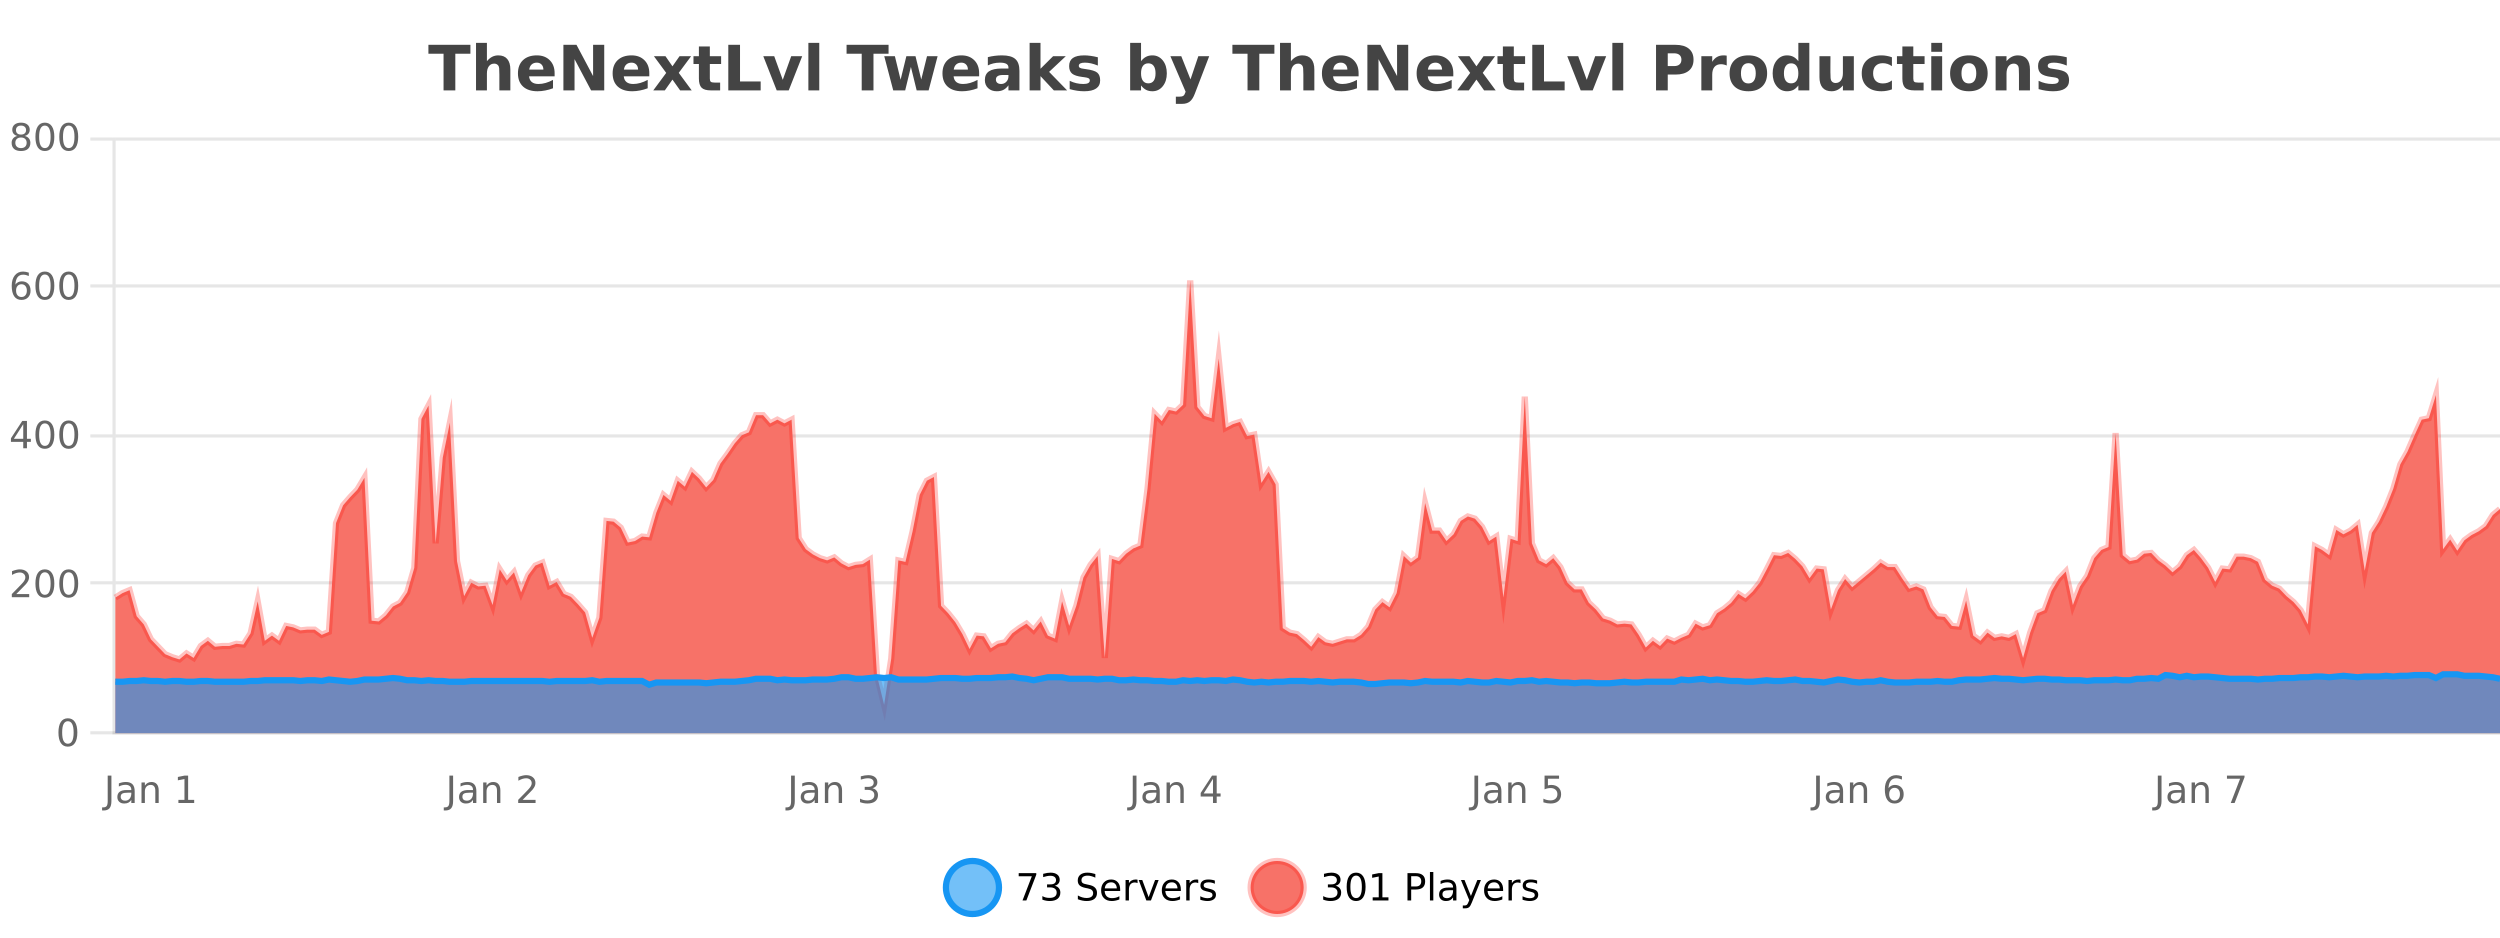 <?xml version="1.0" encoding="UTF-8"?>
<svg xmlns="http://www.w3.org/2000/svg" xmlns:xlink="http://www.w3.org/1999/xlink" width="800pt" height="300pt" viewBox="0 0 800 300" version="1.1">
<defs>
<clipPath id="clip1">
  <path d="M 274 263 L 348 263 L 348 300 L 274 300 Z M 274 263 "/>
</clipPath>
<clipPath id="clip2">
  <path d="M 371 263 L 446 263 L 446 300 L 371 300 Z M 371 263 "/>
</clipPath>
<clipPath id="clip3">
  <path d="M 36.906 89 L 800 89 L 800 234.602 L 36.906 234.602 Z M 36.906 89 "/>
</clipPath>
<clipPath id="clip4">
  <path d="M 35.906 61 L 800 61 L 800 235.602 L 35.906 235.602 Z M 35.906 61 "/>
</clipPath>
<clipPath id="clip5">
  <path d="M 36.906 215 L 800 215 L 800 234.602 L 36.906 234.602 Z M 36.906 215 "/>
</clipPath>
<clipPath id="clip6">
  <path d="M 35.906 187 L 800 187 L 800 235.602 L 35.906 235.602 Z M 35.906 187 "/>
</clipPath>
</defs>
<g id="surface6219346">
<rect x="0" y="0" width="800" height="300" style="fill:rgb(100%,100%,100%);fill-opacity:1;stroke:none;"/>
<path style="fill:none;stroke-width:1;stroke-linecap:butt;stroke-linejoin:miter;stroke:rgb(0%,0%,0%);stroke-opacity:0.098;stroke-miterlimit:10;" d="M 37 234.5 L 800 234.5 "/>
<path style="fill:none;stroke-width:1;stroke-linecap:butt;stroke-linejoin:miter;stroke:rgb(0%,0%,0%);stroke-opacity:0.098;stroke-miterlimit:10;" d="M 28.906 234.5 L 36 234.5 "/>
<path style="fill:none;stroke-width:1;stroke-linecap:butt;stroke-linejoin:miter;stroke:rgb(0%,0%,0%);stroke-opacity:0.098;stroke-miterlimit:10;" d="M 37 186.5 L 800 186.5 "/>
<path style="fill:none;stroke-width:1;stroke-linecap:butt;stroke-linejoin:miter;stroke:rgb(0%,0%,0%);stroke-opacity:0.098;stroke-miterlimit:10;" d="M 28.906 186.5 L 36 186.5 "/>
<path style="fill:none;stroke-width:1;stroke-linecap:butt;stroke-linejoin:miter;stroke:rgb(0%,0%,0%);stroke-opacity:0.098;stroke-miterlimit:10;" d="M 37 139.5 L 800 139.5 "/>
<path style="fill:none;stroke-width:1;stroke-linecap:butt;stroke-linejoin:miter;stroke:rgb(0%,0%,0%);stroke-opacity:0.098;stroke-miterlimit:10;" d="M 28.906 139.5 L 36 139.5 "/>
<path style="fill:none;stroke-width:1;stroke-linecap:butt;stroke-linejoin:miter;stroke:rgb(0%,0%,0%);stroke-opacity:0.098;stroke-miterlimit:10;" d="M 37 91.5 L 800 91.5 "/>
<path style="fill:none;stroke-width:1;stroke-linecap:butt;stroke-linejoin:miter;stroke:rgb(0%,0%,0%);stroke-opacity:0.098;stroke-miterlimit:10;" d="M 28.906 91.5 L 36 91.5 "/>
<path style="fill:none;stroke-width:1;stroke-linecap:butt;stroke-linejoin:miter;stroke:rgb(0%,0%,0%);stroke-opacity:0.098;stroke-miterlimit:10;" d="M 37 44.5 L 800 44.5 "/>
<path style="fill:none;stroke-width:1;stroke-linecap:butt;stroke-linejoin:miter;stroke:rgb(0%,0%,0%);stroke-opacity:0.098;stroke-miterlimit:10;" d="M 28.906 44.5 L 36 44.5 "/>
<path style=" stroke:none;fill-rule:nonzero;fill:rgb(9.02%,58.824%,95.294%);fill-opacity:0.6;" d="M 319.672 284 C 319.672 288.688 315.871 292.484 311.188 292.484 C 306.5 292.484 302.699 288.688 302.699 284 C 302.699 279.312 306.5 275.516 311.188 275.516 C 315.871 275.516 319.672 279.312 319.672 284 Z M 319.672 284 "/>
<g clip-path="url(#clip1)" clip-rule="nonzero">
<path style="fill:none;stroke-width:2;stroke-linecap:butt;stroke-linejoin:miter;stroke:rgb(9.02%,58.824%,95.294%);stroke-opacity:1;stroke-miterlimit:10;" d="M 319.672 284 C 319.672 288.688 315.871 292.484 311.188 292.484 C 306.5 292.484 302.699 288.688 302.699 284 C 302.699 279.312 306.5 275.516 311.188 275.516 C 315.871 275.516 319.672 279.312 319.672 284 Z M 319.672 284 "/>
</g>
<path style=" stroke:none;fill-rule:nonzero;fill:rgb(0%,0%,0%);fill-opacity:1;" d="M 325.984 279.406 L 331.609 279.406 L 331.609 279.906 L 328.438 288.156 L 327.203 288.156 L 330.188 280.406 L 325.984 280.406 Z M 337.512 283.438 C 338.074 283.562 338.512 283.82 338.824 284.203 C 339.145 284.578 339.309 285.047 339.309 285.609 C 339.309 286.477 339.012 287.148 338.418 287.625 C 337.824 288.094 336.98 288.328 335.887 288.328 C 335.52 288.328 335.141 288.289 334.746 288.219 C 334.359 288.148 333.965 288.039 333.559 287.891 L 333.559 286.75 C 333.879 286.938 334.234 287.086 334.621 287.188 C 335.016 287.281 335.426 287.328 335.855 287.328 C 336.594 287.328 337.156 287.184 337.543 286.891 C 337.938 286.602 338.137 286.172 338.137 285.609 C 338.137 285.102 337.953 284.699 337.59 284.406 C 337.223 284.117 336.723 283.969 336.09 283.969 L 335.059 283.969 L 335.059 283 L 336.137 283 C 336.707 283 337.152 282.887 337.465 282.656 C 337.777 282.418 337.934 282.078 337.934 281.641 C 337.934 281.195 337.77 280.852 337.449 280.609 C 337.137 280.371 336.684 280.25 336.09 280.25 C 335.754 280.25 335.402 280.289 335.027 280.359 C 334.66 280.422 334.254 280.527 333.809 280.672 L 333.809 279.625 C 334.266 279.5 334.688 279.406 335.074 279.344 C 335.469 279.281 335.84 279.25 336.184 279.25 C 337.09 279.25 337.801 279.453 338.324 279.859 C 338.844 280.266 339.105 280.82 339.105 281.516 C 339.105 282.008 338.965 282.418 338.684 282.75 C 338.41 283.086 338.02 283.312 337.512 283.438 Z M 350.508 279.688 L 350.508 280.844 C 350.059 280.637 349.633 280.48 349.227 280.375 C 348.828 280.262 348.449 280.203 348.086 280.203 C 347.438 280.203 346.938 280.328 346.586 280.578 C 346.242 280.828 346.07 281.188 346.07 281.656 C 346.07 282.043 346.184 282.336 346.414 282.531 C 346.641 282.73 347.086 282.887 347.742 283 L 348.445 283.156 C 349.328 283.324 349.98 283.621 350.398 284.047 C 350.824 284.465 351.039 285.027 351.039 285.734 C 351.039 286.59 350.75 287.234 350.18 287.672 C 349.617 288.109 348.781 288.328 347.68 288.328 C 347.273 288.328 346.836 288.281 346.367 288.188 C 345.898 288.094 345.414 287.953 344.914 287.766 L 344.914 286.547 C 345.391 286.82 345.859 287.023 346.32 287.156 C 346.789 287.293 347.242 287.359 347.68 287.359 C 348.355 287.359 348.875 287.23 349.242 286.969 C 349.617 286.699 349.805 286.32 349.805 285.828 C 349.805 285.402 349.668 285.07 349.398 284.828 C 349.137 284.578 348.703 284.398 348.102 284.281 L 347.383 284.141 C 346.496 283.965 345.855 283.688 345.461 283.312 C 345.074 282.938 344.883 282.418 344.883 281.75 C 344.883 280.969 345.152 280.359 345.695 279.922 C 346.234 279.477 346.984 279.25 347.945 279.25 C 348.359 279.25 348.777 279.289 349.195 279.359 C 349.621 279.434 350.059 279.543 350.508 279.688 Z M 358.453 284.609 L 358.453 285.125 L 353.484 285.125 C 353.535 285.875 353.758 286.445 354.156 286.828 C 354.562 287.215 355.117 287.406 355.828 287.406 C 356.242 287.406 356.645 287.359 357.031 287.266 C 357.426 287.164 357.816 287.008 358.203 286.797 L 358.203 287.828 C 357.805 287.984 357.406 288.105 357 288.188 C 356.594 288.281 356.18 288.328 355.766 288.328 C 354.723 288.328 353.895 288.027 353.281 287.422 C 352.664 286.809 352.359 285.98 352.359 284.938 C 352.359 283.867 352.648 283.016 353.234 282.391 C 353.816 281.758 354.598 281.438 355.578 281.438 C 356.461 281.438 357.16 281.727 357.672 282.297 C 358.191 282.859 358.453 283.633 358.453 284.609 Z M 357.375 284.281 C 357.363 283.699 357.195 283.23 356.875 282.875 C 356.551 282.523 356.125 282.344 355.594 282.344 C 354.988 282.344 354.504 282.516 354.141 282.859 C 353.785 283.203 353.582 283.684 353.531 284.297 Z M 364.023 282.594 C 363.898 282.531 363.762 282.484 363.617 282.453 C 363.48 282.414 363.324 282.391 363.148 282.391 C 362.543 282.391 362.074 282.59 361.742 282.984 C 361.418 283.383 361.258 283.953 361.258 284.703 L 361.258 288.156 L 360.18 288.156 L 360.18 281.594 L 361.258 281.594 L 361.258 282.609 C 361.484 282.215 361.781 281.922 362.148 281.734 C 362.512 281.539 362.953 281.438 363.477 281.438 C 363.547 281.438 363.625 281.445 363.711 281.453 C 363.805 281.465 363.902 281.48 364.008 281.5 Z M 364.379 281.594 L 365.52 281.594 L 367.566 287.094 L 369.629 281.594 L 370.77 281.594 L 368.301 288.156 L 366.832 288.156 Z M 377.871 284.609 L 377.871 285.125 L 372.902 285.125 C 372.953 285.875 373.176 286.445 373.574 286.828 C 373.98 287.215 374.535 287.406 375.246 287.406 C 375.66 287.406 376.062 287.359 376.449 287.266 C 376.844 287.164 377.234 287.008 377.621 286.797 L 377.621 287.828 C 377.223 287.984 376.824 288.105 376.418 288.188 C 376.012 288.281 375.598 288.328 375.184 288.328 C 374.141 288.328 373.312 288.027 372.699 287.422 C 372.082 286.809 371.777 285.98 371.777 284.938 C 371.777 283.867 372.066 283.016 372.652 282.391 C 373.234 281.758 374.016 281.438 374.996 281.438 C 375.879 281.438 376.578 281.727 377.09 282.297 C 377.609 282.859 377.871 283.633 377.871 284.609 Z M 376.793 284.281 C 376.781 283.699 376.613 283.23 376.293 282.875 C 375.969 282.523 375.543 282.344 375.012 282.344 C 374.406 282.344 373.922 282.516 373.559 282.859 C 373.203 283.203 373 283.684 372.949 284.297 Z M 383.441 282.594 C 383.316 282.531 383.18 282.484 383.035 282.453 C 382.898 282.414 382.742 282.391 382.566 282.391 C 381.961 282.391 381.492 282.59 381.16 282.984 C 380.836 283.383 380.676 283.953 380.676 284.703 L 380.676 288.156 L 379.598 288.156 L 379.598 281.594 L 380.676 281.594 L 380.676 282.609 C 380.902 282.215 381.199 281.922 381.566 281.734 C 381.93 281.539 382.371 281.438 382.895 281.438 C 382.965 281.438 383.043 281.445 383.129 281.453 C 383.223 281.465 383.32 281.48 383.426 281.5 Z M 388.75 281.781 L 388.75 282.812 C 388.445 282.656 388.129 282.543 387.797 282.469 C 387.473 282.387 387.133 282.344 386.781 282.344 C 386.25 282.344 385.848 282.43 385.578 282.594 C 385.305 282.75 385.172 282.996 385.172 283.328 C 385.172 283.578 385.266 283.777 385.453 283.922 C 385.648 284.059 386.039 284.188 386.625 284.312 L 386.984 284.406 C 387.754 284.562 388.301 284.793 388.625 285.094 C 388.945 285.398 389.109 285.812 389.109 286.344 C 389.109 286.961 388.863 287.445 388.375 287.797 C 387.895 288.152 387.234 288.328 386.391 288.328 C 386.035 288.328 385.664 288.289 385.281 288.219 C 384.906 288.156 384.508 288.059 384.094 287.922 L 384.094 286.797 C 384.488 287.008 384.879 287.164 385.266 287.266 C 385.648 287.371 386.035 287.422 386.422 287.422 C 386.922 287.422 387.305 287.34 387.578 287.172 C 387.859 286.996 388 286.746 388 286.422 C 388 286.133 387.898 285.906 387.703 285.75 C 387.504 285.594 387.07 285.445 386.406 285.297 L 386.031 285.219 C 385.363 285.074 384.879 284.855 384.578 284.562 C 384.285 284.273 384.141 283.875 384.141 283.375 C 384.141 282.75 384.359 282.273 384.797 281.938 C 385.234 281.605 385.852 281.438 386.656 281.438 C 387.051 281.438 387.426 281.469 387.781 281.531 C 388.133 281.586 388.457 281.668 388.75 281.781 Z M 321.188 277.016 "/>
<path style=" stroke:none;fill-rule:nonzero;fill:rgb(96.863%,44.706%,40.784%);fill-opacity:1;" d="M 417.172 284 C 417.172 288.688 413.375 292.484 408.688 292.484 C 404 292.484 400.203 288.688 400.203 284 C 400.203 279.312 404 275.516 408.688 275.516 C 413.375 275.516 417.172 279.312 417.172 284 Z M 417.172 284 "/>
<g clip-path="url(#clip2)" clip-rule="nonzero">
<path style="fill:none;stroke-width:2;stroke-linecap:butt;stroke-linejoin:miter;stroke:rgb(100%,4.706%,0%);stroke-opacity:0.247;stroke-miterlimit:10;" d="M 417.172 284 C 417.172 288.688 413.375 292.484 408.688 292.484 C 404 292.484 400.203 288.688 400.203 284 C 400.203 279.312 404 275.516 408.688 275.516 C 413.375 275.516 417.172 279.312 417.172 284 Z M 417.172 284 "/>
</g>
<path style=" stroke:none;fill-rule:nonzero;fill:rgb(0%,0%,0%);fill-opacity:1;" d="M 427.375 283.438 C 427.938 283.562 428.375 283.82 428.688 284.203 C 429.008 284.578 429.172 285.047 429.172 285.609 C 429.172 286.477 428.875 287.148 428.281 287.625 C 427.688 288.094 426.844 288.328 425.75 288.328 C 425.383 288.328 425.004 288.289 424.609 288.219 C 424.223 288.148 423.828 288.039 423.422 287.891 L 423.422 286.75 C 423.742 286.938 424.098 287.086 424.484 287.188 C 424.879 287.281 425.289 287.328 425.719 287.328 C 426.457 287.328 427.02 287.184 427.406 286.891 C 427.801 286.602 428 286.172 428 285.609 C 428 285.102 427.816 284.699 427.453 284.406 C 427.086 284.117 426.586 283.969 425.953 283.969 L 424.922 283.969 L 424.922 283 L 426 283 C 426.57 283 427.016 282.887 427.328 282.656 C 427.641 282.418 427.797 282.078 427.797 281.641 C 427.797 281.195 427.633 280.852 427.312 280.609 C 427 280.371 426.547 280.25 425.953 280.25 C 425.617 280.25 425.266 280.289 424.891 280.359 C 424.523 280.422 424.117 280.527 423.672 280.672 L 423.672 279.625 C 424.129 279.5 424.551 279.406 424.938 279.344 C 425.332 279.281 425.703 279.25 426.047 279.25 C 426.953 279.25 427.664 279.453 428.188 279.859 C 428.707 280.266 428.969 280.82 428.969 281.516 C 428.969 282.008 428.828 282.418 428.547 282.75 C 428.273 283.086 427.883 283.312 427.375 283.438 Z M 433.949 280.188 C 433.344 280.188 432.887 280.492 432.574 281.094 C 432.27 281.688 432.121 282.59 432.121 283.797 C 432.121 284.996 432.27 285.898 432.574 286.5 C 432.887 287.094 433.344 287.391 433.949 287.391 C 434.562 287.391 435.02 287.094 435.324 286.5 C 435.637 285.898 435.793 284.996 435.793 283.797 C 435.793 282.59 435.637 281.688 435.324 281.094 C 435.02 280.492 434.562 280.188 433.949 280.188 Z M 433.949 279.25 C 434.926 279.25 435.676 279.641 436.199 280.422 C 436.719 281.195 436.98 282.32 436.98 283.797 C 436.98 285.266 436.719 286.391 436.199 287.172 C 435.676 287.945 434.926 288.328 433.949 288.328 C 432.969 288.328 432.219 287.945 431.699 287.172 C 431.188 286.391 430.934 285.266 430.934 283.797 C 430.934 282.32 431.188 281.195 431.699 280.422 C 432.219 279.641 432.969 279.25 433.949 279.25 Z M 439.258 287.156 L 441.195 287.156 L 441.195 280.484 L 439.086 280.906 L 439.086 279.828 L 441.18 279.406 L 442.367 279.406 L 442.367 287.156 L 444.305 287.156 L 444.305 288.156 L 439.258 288.156 Z M 451.578 280.375 L 451.578 283.672 L 453.062 283.672 C 453.613 283.672 454.039 283.531 454.344 283.25 C 454.645 282.961 454.797 282.547 454.797 282.016 C 454.797 281.496 454.645 281.094 454.344 280.812 C 454.039 280.523 453.613 280.375 453.062 280.375 Z M 450.391 279.406 L 453.062 279.406 C 454.051 279.406 454.797 279.633 455.297 280.078 C 455.797 280.516 456.047 281.164 456.047 282.016 C 456.047 282.883 455.797 283.539 455.297 283.984 C 454.797 284.422 454.051 284.641 453.062 284.641 L 451.578 284.641 L 451.578 288.156 L 450.391 288.156 Z M 457.582 279.031 L 458.66 279.031 L 458.66 288.156 L 457.582 288.156 Z M 463.898 284.859 C 463.031 284.859 462.43 284.961 462.086 285.156 C 461.75 285.355 461.586 285.695 461.586 286.172 C 461.586 286.559 461.711 286.867 461.961 287.094 C 462.219 287.312 462.562 287.422 462.992 287.422 C 463.594 287.422 464.074 287.215 464.43 286.797 C 464.793 286.371 464.977 285.805 464.977 285.094 L 464.977 284.859 Z M 466.055 284.406 L 466.055 288.156 L 464.977 288.156 L 464.977 287.156 C 464.727 287.555 464.418 287.852 464.055 288.047 C 463.688 288.234 463.242 288.328 462.711 288.328 C 462.031 288.328 461.496 288.141 461.102 287.766 C 460.703 287.383 460.508 286.875 460.508 286.25 C 460.508 285.512 460.75 284.953 461.242 284.578 C 461.742 284.203 462.48 284.016 463.461 284.016 L 464.977 284.016 L 464.977 283.906 C 464.977 283.406 464.809 283.023 464.477 282.75 C 464.152 282.48 463.699 282.344 463.117 282.344 C 462.742 282.344 462.371 282.391 462.008 282.484 C 461.652 282.578 461.312 282.715 460.992 282.891 L 460.992 281.891 C 461.387 281.734 461.766 281.621 462.133 281.547 C 462.508 281.477 462.871 281.438 463.227 281.438 C 464.172 281.438 464.883 281.684 465.352 282.172 C 465.82 282.664 466.055 283.406 466.055 284.406 Z M 471.004 288.766 C 470.699 289.547 470.402 290.055 470.113 290.297 C 469.82 290.535 469.434 290.656 468.957 290.656 L 468.098 290.656 L 468.098 289.75 L 468.723 289.75 C 469.023 289.75 469.254 289.676 469.41 289.531 C 469.574 289.395 469.758 289.066 469.957 288.547 L 470.16 288.047 L 467.504 281.594 L 468.645 281.594 L 470.691 286.719 L 472.754 281.594 L 473.895 281.594 Z M 480.996 284.609 L 480.996 285.125 L 476.027 285.125 C 476.078 285.875 476.301 286.445 476.699 286.828 C 477.105 287.215 477.66 287.406 478.371 287.406 C 478.785 287.406 479.188 287.359 479.574 287.266 C 479.969 287.164 480.359 287.008 480.746 286.797 L 480.746 287.828 C 480.348 287.984 479.949 288.105 479.543 288.188 C 479.137 288.281 478.723 288.328 478.309 288.328 C 477.266 288.328 476.438 288.027 475.824 287.422 C 475.207 286.809 474.902 285.98 474.902 284.938 C 474.902 283.867 475.191 283.016 475.777 282.391 C 476.359 281.758 477.141 281.438 478.121 281.438 C 479.004 281.438 479.703 281.727 480.215 282.297 C 480.734 282.859 480.996 283.633 480.996 284.609 Z M 479.918 284.281 C 479.906 283.699 479.738 283.23 479.418 282.875 C 479.094 282.523 478.668 282.344 478.137 282.344 C 477.531 282.344 477.047 282.516 476.684 282.859 C 476.328 283.203 476.125 283.684 476.074 284.297 Z M 486.566 282.594 C 486.441 282.531 486.305 282.484 486.16 282.453 C 486.023 282.414 485.867 282.391 485.691 282.391 C 485.086 282.391 484.617 282.59 484.285 282.984 C 483.961 283.383 483.801 283.953 483.801 284.703 L 483.801 288.156 L 482.723 288.156 L 482.723 281.594 L 483.801 281.594 L 483.801 282.609 C 484.027 282.215 484.324 281.922 484.691 281.734 C 485.055 281.539 485.496 281.438 486.02 281.438 C 486.09 281.438 486.168 281.445 486.254 281.453 C 486.348 281.465 486.445 281.48 486.551 281.5 Z M 491.875 281.781 L 491.875 282.812 C 491.57 282.656 491.254 282.543 490.922 282.469 C 490.598 282.387 490.258 282.344 489.906 282.344 C 489.375 282.344 488.973 282.43 488.703 282.594 C 488.43 282.75 488.297 282.996 488.297 283.328 C 488.297 283.578 488.391 283.777 488.578 283.922 C 488.773 284.059 489.164 284.188 489.75 284.312 L 490.109 284.406 C 490.879 284.562 491.426 284.793 491.75 285.094 C 492.07 285.398 492.234 285.812 492.234 286.344 C 492.234 286.961 491.988 287.445 491.5 287.797 C 491.02 288.152 490.359 288.328 489.516 288.328 C 489.16 288.328 488.789 288.289 488.406 288.219 C 488.031 288.156 487.633 288.059 487.219 287.922 L 487.219 286.797 C 487.613 287.008 488.004 287.164 488.391 287.266 C 488.773 287.371 489.16 287.422 489.547 287.422 C 490.047 287.422 490.43 287.34 490.703 287.172 C 490.984 286.996 491.125 286.746 491.125 286.422 C 491.125 286.133 491.023 285.906 490.828 285.75 C 490.629 285.594 490.195 285.445 489.531 285.297 L 489.156 285.219 C 488.488 285.074 488.004 284.855 487.703 284.562 C 487.41 284.273 487.266 283.875 487.266 283.375 C 487.266 282.75 487.484 282.273 487.922 281.938 C 488.359 281.605 488.977 281.438 489.781 281.438 C 490.176 281.438 490.551 281.469 490.906 281.531 C 491.258 281.586 491.582 281.668 491.875 281.781 Z M 418.688 277.016 "/>
<path style=" stroke:none;fill-rule:nonzero;fill:rgb(26.667%,26.667%,26.667%);fill-opacity:1;" d="M 137.094 14.344 L 150.531 14.344 L 150.531 17.188 L 145.703 17.188 L 145.703 28.922 L 141.938 28.922 L 141.938 17.188 L 137.094 17.188 Z M 163.312 22.266 L 163.312 28.922 L 159.797 28.922 L 159.797 23.844 C 159.797 22.887 159.773 22.23 159.734 21.875 C 159.691 21.512 159.617 21.246 159.516 21.078 C 159.379 20.852 159.191 20.672 158.953 20.547 C 158.723 20.422 158.457 20.359 158.156 20.359 C 157.426 20.359 156.852 20.641 156.438 21.203 C 156.02 21.766 155.812 22.547 155.812 23.547 L 155.812 28.922 L 152.328 28.922 L 152.328 13.719 L 155.812 13.719 L 155.812 19.578 C 156.344 18.945 156.906 18.477 157.5 18.172 C 158.094 17.871 158.742 17.719 159.453 17.719 C 160.723 17.719 161.68 18.109 162.328 18.891 C 162.984 19.664 163.312 20.789 163.312 22.266 Z M 177.477 23.422 L 177.477 24.422 L 169.305 24.422 C 169.387 25.246 169.684 25.859 170.195 26.266 C 170.703 26.672 171.414 26.875 172.32 26.875 C 173.059 26.875 173.812 26.766 174.586 26.547 C 175.355 26.328 176.148 26 176.961 25.562 L 176.961 28.25 C 176.137 28.562 175.309 28.797 174.477 28.953 C 173.652 29.117 172.828 29.203 172.008 29.203 C 170.027 29.203 168.484 28.703 167.383 27.703 C 166.289 26.695 165.742 25.281 165.742 23.469 C 165.742 21.68 166.277 20.273 167.352 19.25 C 168.434 18.23 169.918 17.719 171.805 17.719 C 173.523 17.719 174.898 18.242 175.93 19.281 C 176.961 20.312 177.477 21.695 177.477 23.422 Z M 173.883 22.266 C 173.883 21.602 173.688 21.062 173.305 20.656 C 172.918 20.25 172.414 20.047 171.789 20.047 C 171.109 20.047 170.559 20.242 170.133 20.625 C 169.715 21 169.453 21.547 169.352 22.266 Z M 180.289 14.344 L 184.477 14.344 L 189.789 24.344 L 189.789 14.344 L 193.352 14.344 L 193.352 28.922 L 189.148 28.922 L 183.852 18.922 L 183.852 28.922 L 180.289 28.922 Z M 207.777 23.422 L 207.777 24.422 L 199.605 24.422 C 199.688 25.246 199.984 25.859 200.496 26.266 C 201.004 26.672 201.715 26.875 202.621 26.875 C 203.359 26.875 204.113 26.766 204.887 26.547 C 205.656 26.328 206.449 26 207.262 25.562 L 207.262 28.25 C 206.438 28.562 205.609 28.797 204.777 28.953 C 203.953 29.117 203.129 29.203 202.309 29.203 C 200.328 29.203 198.785 28.703 197.684 27.703 C 196.59 26.695 196.043 25.281 196.043 23.469 C 196.043 21.68 196.578 20.273 197.652 19.25 C 198.734 18.23 200.219 17.719 202.105 17.719 C 203.824 17.719 205.199 18.242 206.23 19.281 C 207.262 20.312 207.777 21.695 207.777 23.422 Z M 204.184 22.266 C 204.184 21.602 203.988 21.062 203.605 20.656 C 203.219 20.25 202.715 20.047 202.09 20.047 C 201.41 20.047 200.859 20.242 200.434 20.625 C 200.016 21 199.754 21.547 199.652 22.266 Z M 213.188 23.328 L 209.25 17.984 L 212.953 17.984 L 215.188 21.219 L 217.453 17.984 L 221.156 17.984 L 217.203 23.312 L 221.344 28.922 L 217.641 28.922 L 215.188 25.469 L 212.75 28.922 L 209.047 28.922 Z M 227.148 14.875 L 227.148 17.984 L 230.758 17.984 L 230.758 20.484 L 227.148 20.484 L 227.148 25.125 C 227.148 25.637 227.246 25.98 227.445 26.156 C 227.652 26.336 228.055 26.422 228.648 26.422 L 230.445 26.422 L 230.445 28.922 L 227.445 28.922 C 226.07 28.922 225.09 28.637 224.508 28.062 C 223.934 27.48 223.648 26.5 223.648 25.125 L 223.648 20.484 L 221.914 20.484 L 221.914 17.984 L 223.648 17.984 L 223.648 14.875 Z M 233.055 14.344 L 236.805 14.344 L 236.805 26.078 L 243.414 26.078 L 243.414 28.922 L 233.055 28.922 Z M 244.25 17.984 L 247.75 17.984 L 250.484 25.547 L 253.188 17.984 L 256.703 17.984 L 252.391 28.922 L 248.547 28.922 Z M 258.68 13.719 L 262.164 13.719 L 262.164 28.922 L 258.68 28.922 Z M 270.902 14.344 L 284.34 14.344 L 284.34 17.188 L 279.512 17.188 L 279.512 28.922 L 275.746 28.922 L 275.746 17.188 L 270.902 17.188 Z M 282.957 17.984 L 286.363 17.984 L 288.191 25.516 L 290.035 17.984 L 292.957 17.984 L 294.801 25.438 L 296.645 17.984 L 300.035 17.984 L 297.16 28.922 L 293.332 28.922 L 291.488 21.406 L 289.66 28.922 L 285.832 28.922 Z M 313.324 23.422 L 313.324 24.422 L 305.152 24.422 C 305.234 25.246 305.531 25.859 306.043 26.266 C 306.551 26.672 307.262 26.875 308.168 26.875 C 308.906 26.875 309.66 26.766 310.434 26.547 C 311.203 26.328 311.996 26 312.809 25.562 L 312.809 28.25 C 311.984 28.562 311.156 28.797 310.324 28.953 C 309.5 29.117 308.676 29.203 307.855 29.203 C 305.875 29.203 304.332 28.703 303.23 27.703 C 302.137 26.695 301.59 25.281 301.59 23.469 C 301.59 21.68 302.125 20.273 303.199 19.25 C 304.281 18.23 305.766 17.719 307.652 17.719 C 309.371 17.719 310.746 18.242 311.777 19.281 C 312.809 20.312 313.324 21.695 313.324 23.422 Z M 309.73 22.266 C 309.73 21.602 309.535 21.062 309.152 20.656 C 308.766 20.25 308.262 20.047 307.637 20.047 C 306.957 20.047 306.406 20.242 305.98 20.625 C 305.562 21 305.301 21.547 305.199 22.266 Z M 320.875 24 C 320.145 24 319.598 24.125 319.234 24.375 C 318.867 24.617 318.688 24.98 318.688 25.469 C 318.688 25.906 318.832 26.25 319.125 26.5 C 319.426 26.75 319.836 26.875 320.359 26.875 C 321.016 26.875 321.566 26.641 322.016 26.172 C 322.473 25.703 322.703 25.117 322.703 24.406 L 322.703 24 Z M 326.219 22.688 L 326.219 28.922 L 322.703 28.922 L 322.703 27.297 C 322.234 27.965 321.703 28.449 321.109 28.75 C 320.523 29.051 319.812 29.203 318.969 29.203 C 317.844 29.203 316.926 28.875 316.219 28.219 C 315.508 27.555 315.156 26.695 315.156 25.641 C 315.156 24.359 315.594 23.422 316.469 22.828 C 317.352 22.227 318.742 21.922 320.641 21.922 L 322.703 21.922 L 322.703 21.641 C 322.703 21.09 322.484 20.688 322.047 20.438 C 321.609 20.18 320.926 20.047 320 20.047 C 319.25 20.047 318.551 20.125 317.906 20.281 C 317.258 20.43 316.66 20.648 316.109 20.938 L 316.109 18.281 C 316.859 18.094 317.609 17.953 318.359 17.859 C 319.117 17.766 319.879 17.719 320.641 17.719 C 322.609 17.719 324.031 18.109 324.906 18.891 C 325.781 19.664 326.219 20.93 326.219 22.688 Z M 329.477 13.719 L 332.961 13.719 L 332.961 22 L 336.992 17.984 L 341.055 17.984 L 335.711 23 L 341.477 28.922 L 337.227 28.922 L 332.961 24.359 L 332.961 28.922 L 329.477 28.922 Z M 351.312 18.328 L 351.312 20.984 C 350.57 20.672 349.852 20.438 349.156 20.281 C 348.457 20.125 347.797 20.047 347.172 20.047 C 346.516 20.047 346.023 20.133 345.703 20.297 C 345.379 20.465 345.219 20.719 345.219 21.062 C 345.219 21.344 345.336 21.559 345.578 21.703 C 345.828 21.852 346.266 21.961 346.891 22.031 L 347.516 22.125 C 349.305 22.355 350.508 22.73 351.125 23.25 C 351.738 23.773 352.047 24.59 352.047 25.703 C 352.047 26.871 351.613 27.746 350.75 28.328 C 349.895 28.914 348.617 29.203 346.922 29.203 C 346.191 29.203 345.441 29.145 344.672 29.031 C 343.898 28.918 343.109 28.746 342.297 28.516 L 342.297 25.859 C 342.992 26.203 343.707 26.461 344.438 26.625 C 345.164 26.793 345.91 26.875 346.672 26.875 C 347.359 26.875 347.875 26.781 348.219 26.594 C 348.562 26.406 348.734 26.125 348.734 25.75 C 348.734 25.438 348.613 25.211 348.375 25.062 C 348.133 24.906 347.66 24.789 346.953 24.703 L 346.344 24.625 C 344.781 24.43 343.688 24.07 343.062 23.547 C 342.438 23.016 342.125 22.215 342.125 21.141 C 342.125 19.984 342.52 19.125 343.312 18.562 C 344.113 18 345.332 17.719 346.969 17.719 C 347.613 17.719 348.289 17.773 349 17.875 C 349.707 17.969 350.477 18.121 351.312 18.328 Z M 367.461 26.672 C 368.211 26.672 368.781 26.402 369.18 25.859 C 369.574 25.309 369.773 24.512 369.773 23.469 C 369.773 22.43 369.574 21.637 369.18 21.094 C 368.781 20.543 368.211 20.266 367.461 20.266 C 366.711 20.266 366.133 20.543 365.727 21.094 C 365.328 21.637 365.133 22.43 365.133 23.469 C 365.133 24.5 365.328 25.293 365.727 25.844 C 366.133 26.398 366.711 26.672 367.461 26.672 Z M 365.133 19.578 C 365.621 18.945 366.156 18.477 366.742 18.172 C 367.324 17.871 367.996 17.719 368.758 17.719 C 370.109 17.719 371.219 18.258 372.086 19.328 C 372.949 20.402 373.383 21.781 373.383 23.469 C 373.383 25.148 372.949 26.523 372.086 27.594 C 371.219 28.668 370.109 29.203 368.758 29.203 C 367.996 29.203 367.324 29.051 366.742 28.75 C 366.156 28.449 365.621 27.98 365.133 27.344 L 365.133 28.922 L 361.648 28.922 L 361.648 13.719 L 365.133 13.719 Z M 374.523 17.984 L 378.008 17.984 L 380.961 25.406 L 383.461 17.984 L 386.945 17.984 L 382.352 29.953 C 381.891 31.172 381.352 32.02 380.727 32.5 C 380.109 32.988 379.305 33.234 378.305 33.234 L 376.273 33.234 L 376.273 30.938 L 377.367 30.938 C 377.961 30.938 378.391 30.844 378.664 30.656 C 378.934 30.469 379.141 30.129 379.289 29.641 L 379.398 29.344 Z M 394.367 14.344 L 407.805 14.344 L 407.805 17.188 L 402.977 17.188 L 402.977 28.922 L 399.211 28.922 L 399.211 17.188 L 394.367 17.188 Z M 420.59 22.266 L 420.59 28.922 L 417.074 28.922 L 417.074 23.844 C 417.074 22.887 417.051 22.23 417.012 21.875 C 416.969 21.512 416.895 21.246 416.793 21.078 C 416.656 20.852 416.469 20.672 416.23 20.547 C 416 20.422 415.734 20.359 415.434 20.359 C 414.703 20.359 414.129 20.641 413.715 21.203 C 413.297 21.766 413.09 22.547 413.09 23.547 L 413.09 28.922 L 409.605 28.922 L 409.605 13.719 L 413.09 13.719 L 413.09 19.578 C 413.621 18.945 414.184 18.477 414.777 18.172 C 415.371 17.871 416.02 17.719 416.73 17.719 C 418 17.719 418.957 18.109 419.605 18.891 C 420.262 19.664 420.59 20.789 420.59 22.266 Z M 434.75 23.422 L 434.75 24.422 L 426.578 24.422 C 426.66 25.246 426.957 25.859 427.469 26.266 C 427.977 26.672 428.688 26.875 429.594 26.875 C 430.332 26.875 431.086 26.766 431.859 26.547 C 432.629 26.328 433.422 26 434.234 25.562 L 434.234 28.25 C 433.41 28.562 432.582 28.797 431.75 28.953 C 430.926 29.117 430.102 29.203 429.281 29.203 C 427.301 29.203 425.758 28.703 424.656 27.703 C 423.562 26.695 423.016 25.281 423.016 23.469 C 423.016 21.68 423.551 20.273 424.625 19.25 C 425.707 18.23 427.191 17.719 429.078 17.719 C 430.797 17.719 432.172 18.242 433.203 19.281 C 434.234 20.312 434.75 21.695 434.75 23.422 Z M 431.156 22.266 C 431.156 21.602 430.961 21.062 430.578 20.656 C 430.191 20.25 429.688 20.047 429.062 20.047 C 428.383 20.047 427.832 20.242 427.406 20.625 C 426.988 21 426.727 21.547 426.625 22.266 Z M 437.562 14.344 L 441.75 14.344 L 447.062 24.344 L 447.062 14.344 L 450.625 14.344 L 450.625 28.922 L 446.422 28.922 L 441.125 18.922 L 441.125 28.922 L 437.562 28.922 Z M 465.055 23.422 L 465.055 24.422 L 456.883 24.422 C 456.965 25.246 457.262 25.859 457.773 26.266 C 458.281 26.672 458.992 26.875 459.898 26.875 C 460.637 26.875 461.391 26.766 462.164 26.547 C 462.934 26.328 463.727 26 464.539 25.562 L 464.539 28.25 C 463.715 28.562 462.887 28.797 462.055 28.953 C 461.23 29.117 460.406 29.203 459.586 29.203 C 457.605 29.203 456.062 28.703 454.961 27.703 C 453.867 26.695 453.32 25.281 453.32 23.469 C 453.32 21.68 453.855 20.273 454.93 19.25 C 456.012 18.23 457.496 17.719 459.383 17.719 C 461.102 17.719 462.477 18.242 463.508 19.281 C 464.539 20.312 465.055 21.695 465.055 23.422 Z M 461.461 22.266 C 461.461 21.602 461.266 21.062 460.883 20.656 C 460.496 20.25 459.992 20.047 459.367 20.047 C 458.688 20.047 458.137 20.242 457.711 20.625 C 457.293 21 457.031 21.547 456.93 22.266 Z M 470.461 23.328 L 466.523 17.984 L 470.227 17.984 L 472.461 21.219 L 474.727 17.984 L 478.43 17.984 L 474.477 23.312 L 478.617 28.922 L 474.914 28.922 L 472.461 25.469 L 470.023 28.922 L 466.32 28.922 Z M 484.422 14.875 L 484.422 17.984 L 488.031 17.984 L 488.031 20.484 L 484.422 20.484 L 484.422 25.125 C 484.422 25.637 484.52 25.98 484.719 26.156 C 484.926 26.336 485.328 26.422 485.922 26.422 L 487.719 26.422 L 487.719 28.922 L 484.719 28.922 C 483.344 28.922 482.363 28.637 481.781 28.062 C 481.207 27.48 480.922 26.5 480.922 25.125 L 480.922 20.484 L 479.188 20.484 L 479.188 17.984 L 480.922 17.984 L 480.922 14.875 Z M 490.328 14.344 L 494.078 14.344 L 494.078 26.078 L 500.688 26.078 L 500.688 28.922 L 490.328 28.922 Z M 501.523 17.984 L 505.023 17.984 L 507.758 25.547 L 510.461 17.984 L 513.977 17.984 L 509.664 28.922 L 505.82 28.922 Z M 515.953 13.719 L 519.438 13.719 L 519.438 28.922 L 515.953 28.922 Z M 529.93 14.344 L 536.164 14.344 C 538.016 14.344 539.438 14.758 540.43 15.578 C 541.43 16.402 541.93 17.574 541.93 19.094 C 541.93 20.625 541.43 21.805 540.43 22.625 C 539.438 23.449 538.016 23.859 536.164 23.859 L 533.68 23.859 L 533.68 28.922 L 529.93 28.922 Z M 533.68 17.062 L 533.68 21.141 L 535.758 21.141 C 536.484 21.141 537.047 20.965 537.445 20.609 C 537.852 20.258 538.055 19.75 538.055 19.094 C 538.055 18.449 537.852 17.949 537.445 17.594 C 537.047 17.242 536.484 17.062 535.758 17.062 Z M 552.555 20.969 C 552.242 20.824 551.934 20.719 551.633 20.656 C 551.328 20.586 551.027 20.547 550.727 20.547 C 549.82 20.547 549.121 20.836 548.633 21.406 C 548.152 21.98 547.914 22.805 547.914 23.875 L 547.914 28.922 L 544.43 28.922 L 544.43 17.984 L 547.914 17.984 L 547.914 19.781 C 548.359 19.062 548.875 18.543 549.461 18.219 C 550.043 17.887 550.742 17.719 551.555 17.719 C 551.68 17.719 551.809 17.727 551.945 17.734 C 552.078 17.746 552.277 17.766 552.539 17.797 Z M 559.496 20.219 C 558.715 20.219 558.121 20.5 557.715 21.062 C 557.309 21.617 557.105 22.418 557.105 23.469 C 557.105 24.512 557.309 25.312 557.715 25.875 C 558.121 26.43 558.715 26.703 559.496 26.703 C 560.254 26.703 560.832 26.43 561.23 25.875 C 561.637 25.312 561.84 24.512 561.84 23.469 C 561.84 22.418 561.637 21.617 561.23 21.062 C 560.832 20.5 560.254 20.219 559.496 20.219 Z M 559.496 17.719 C 561.371 17.719 562.832 18.23 563.887 19.25 C 564.949 20.262 565.48 21.668 565.48 23.469 C 565.48 25.262 564.949 26.668 563.887 27.688 C 562.832 28.699 561.371 29.203 559.496 29.203 C 557.598 29.203 556.121 28.699 555.059 27.688 C 553.996 26.668 553.465 25.262 553.465 23.469 C 553.465 21.668 553.996 20.262 555.059 19.25 C 556.121 18.23 557.598 17.719 559.496 17.719 Z M 575.469 19.578 L 575.469 13.719 L 578.984 13.719 L 578.984 28.922 L 575.469 28.922 L 575.469 27.344 C 574.988 27.992 574.457 28.465 573.875 28.766 C 573.289 29.055 572.617 29.203 571.859 29.203 C 570.516 29.203 569.41 28.668 568.547 27.594 C 567.68 26.523 567.25 25.148 567.25 23.469 C 567.25 21.781 567.68 20.402 568.547 19.328 C 569.41 18.258 570.516 17.719 571.859 17.719 C 572.617 17.719 573.289 17.871 573.875 18.172 C 574.457 18.477 574.988 18.945 575.469 19.578 Z M 573.156 26.672 C 573.906 26.672 574.477 26.402 574.875 25.859 C 575.27 25.309 575.469 24.512 575.469 23.469 C 575.469 22.43 575.27 21.637 574.875 21.094 C 574.477 20.543 573.906 20.266 573.156 20.266 C 572.414 20.266 571.848 20.543 571.453 21.094 C 571.055 21.637 570.859 22.43 570.859 23.469 C 570.859 24.512 571.055 25.309 571.453 25.859 C 571.848 26.402 572.414 26.672 573.156 26.672 Z M 582.227 24.656 L 582.227 17.984 L 585.742 17.984 L 585.742 19.078 C 585.742 19.672 585.734 20.418 585.727 21.312 C 585.727 22.211 585.727 22.805 585.727 23.094 C 585.727 23.98 585.746 24.617 585.789 25 C 585.84 25.387 585.918 25.668 586.023 25.844 C 586.168 26.074 586.355 26.25 586.586 26.375 C 586.812 26.5 587.078 26.562 587.383 26.562 C 588.109 26.562 588.684 26.281 589.102 25.719 C 589.516 25.156 589.727 24.383 589.727 23.391 L 589.727 17.984 L 593.227 17.984 L 593.227 28.922 L 589.727 28.922 L 589.727 27.344 C 589.195 27.98 588.633 28.449 588.039 28.75 C 587.453 29.051 586.809 29.203 586.102 29.203 C 584.84 29.203 583.875 28.82 583.211 28.047 C 582.555 27.266 582.227 26.137 582.227 24.656 Z M 605.414 18.328 L 605.414 21.172 C 604.945 20.852 604.469 20.609 603.992 20.453 C 603.512 20.297 603.012 20.219 602.492 20.219 C 601.523 20.219 600.762 20.508 600.211 21.078 C 599.668 21.641 599.398 22.438 599.398 23.469 C 599.398 24.492 599.668 25.289 600.211 25.859 C 600.762 26.422 601.523 26.703 602.492 26.703 C 603.043 26.703 603.562 26.625 604.055 26.469 C 604.543 26.305 604.996 26.059 605.414 25.734 L 605.414 28.594 C 604.871 28.805 604.32 28.953 603.758 29.047 C 603.195 29.148 602.625 29.203 602.055 29.203 C 600.086 29.203 598.543 28.699 597.43 27.688 C 596.312 26.68 595.758 25.273 595.758 23.469 C 595.758 21.656 596.312 20.246 597.43 19.234 C 598.543 18.227 600.086 17.719 602.055 17.719 C 602.625 17.719 603.188 17.773 603.742 17.875 C 604.305 17.969 604.859 18.121 605.414 18.328 Z M 612.258 14.875 L 612.258 17.984 L 615.867 17.984 L 615.867 20.484 L 612.258 20.484 L 612.258 25.125 C 612.258 25.637 612.355 25.98 612.555 26.156 C 612.762 26.336 613.164 26.422 613.758 26.422 L 615.555 26.422 L 615.555 28.922 L 612.555 28.922 C 611.18 28.922 610.199 28.637 609.617 28.062 C 609.043 27.48 608.758 26.5 608.758 25.125 L 608.758 20.484 L 607.023 20.484 L 607.023 17.984 L 608.758 17.984 L 608.758 14.875 Z M 618.004 17.984 L 621.488 17.984 L 621.488 28.922 L 618.004 28.922 Z M 618.004 13.719 L 621.488 13.719 L 621.488 16.578 L 618.004 16.578 Z M 630.062 20.219 C 629.281 20.219 628.688 20.5 628.281 21.062 C 627.875 21.617 627.672 22.418 627.672 23.469 C 627.672 24.512 627.875 25.312 628.281 25.875 C 628.688 26.43 629.281 26.703 630.062 26.703 C 630.82 26.703 631.398 26.43 631.797 25.875 C 632.203 25.312 632.406 24.512 632.406 23.469 C 632.406 22.418 632.203 21.617 631.797 21.062 C 631.398 20.5 630.82 20.219 630.062 20.219 Z M 630.062 17.719 C 631.938 17.719 633.398 18.23 634.453 19.25 C 635.516 20.262 636.047 21.668 636.047 23.469 C 636.047 25.262 635.516 26.668 634.453 27.688 C 633.398 28.699 631.938 29.203 630.062 29.203 C 628.164 29.203 626.688 28.699 625.625 27.688 C 624.562 26.668 624.031 25.262 624.031 23.469 C 624.031 21.668 624.562 20.262 625.625 19.25 C 626.688 18.23 628.164 17.719 630.062 17.719 Z M 649.586 22.266 L 649.586 28.922 L 646.07 28.922 L 646.07 23.828 C 646.07 22.883 646.047 22.23 646.008 21.875 C 645.965 21.512 645.891 21.246 645.789 21.078 C 645.652 20.852 645.465 20.672 645.227 20.547 C 644.996 20.422 644.73 20.359 644.43 20.359 C 643.699 20.359 643.125 20.641 642.711 21.203 C 642.293 21.766 642.086 22.547 642.086 23.547 L 642.086 28.922 L 638.602 28.922 L 638.602 17.984 L 642.086 17.984 L 642.086 19.578 C 642.617 18.945 643.18 18.477 643.773 18.172 C 644.367 17.871 645.016 17.719 645.727 17.719 C 646.996 17.719 647.953 18.109 648.602 18.891 C 649.258 19.664 649.586 20.789 649.586 22.266 Z M 661.367 18.328 L 661.367 20.984 C 660.625 20.672 659.906 20.438 659.211 20.281 C 658.512 20.125 657.852 20.047 657.227 20.047 C 656.57 20.047 656.078 20.133 655.758 20.297 C 655.434 20.465 655.273 20.719 655.273 21.062 C 655.273 21.344 655.391 21.559 655.633 21.703 C 655.883 21.852 656.32 21.961 656.945 22.031 L 657.57 22.125 C 659.359 22.355 660.562 22.73 661.18 23.25 C 661.793 23.773 662.102 24.59 662.102 25.703 C 662.102 26.871 661.668 27.746 660.805 28.328 C 659.949 28.914 658.672 29.203 656.977 29.203 C 656.246 29.203 655.496 29.145 654.727 29.031 C 653.953 28.918 653.164 28.746 652.352 28.516 L 652.352 25.859 C 653.047 26.203 653.762 26.461 654.492 26.625 C 655.219 26.793 655.965 26.875 656.727 26.875 C 657.414 26.875 657.93 26.781 658.273 26.594 C 658.617 26.406 658.789 26.125 658.789 25.75 C 658.789 25.438 658.668 25.211 658.43 25.062 C 658.188 24.906 657.715 24.789 657.008 24.703 L 656.398 24.625 C 654.836 24.43 653.742 24.07 653.117 23.547 C 652.492 23.016 652.18 22.215 652.18 21.141 C 652.18 19.984 652.574 19.125 653.367 18.562 C 654.168 18 655.387 17.719 657.023 17.719 C 657.668 17.719 658.344 17.773 659.055 17.875 C 659.762 17.969 660.531 18.121 661.367 18.328 Z M 137 10.359 "/>
<path style="fill:none;stroke-width:1;stroke-linecap:butt;stroke-linejoin:miter;stroke:rgb(0%,0%,0%);stroke-opacity:0.098;stroke-miterlimit:10;" d="M 36 234.5 L 801 234.5 "/>
<path style=" stroke:none;fill-rule:nonzero;fill:rgb(40%,40%,40%);fill-opacity:1;" d="M 34.465 248.203 L 35.652 248.203 L 35.652 256.344 C 35.652 257.395 35.449 258.16 35.043 258.641 C 34.645 259.117 34.004 259.359 33.121 259.359 L 32.668 259.359 L 32.668 258.359 L 33.043 258.359 C 33.562 258.359 33.926 258.211 34.137 257.922 C 34.355 257.629 34.465 257.102 34.465 256.344 Z M 40.941 253.656 C 40.074 253.656 39.473 253.758 39.129 253.953 C 38.793 254.152 38.629 254.492 38.629 254.969 C 38.629 255.355 38.754 255.664 39.004 255.891 C 39.262 256.109 39.605 256.219 40.035 256.219 C 40.637 256.219 41.117 256.012 41.473 255.594 C 41.836 255.168 42.02 254.602 42.02 253.891 L 42.02 253.656 Z M 43.098 253.203 L 43.098 256.953 L 42.02 256.953 L 42.02 255.953 C 41.77 256.352 41.461 256.648 41.098 256.844 C 40.73 257.031 40.285 257.125 39.754 257.125 C 39.074 257.125 38.539 256.938 38.145 256.562 C 37.746 256.18 37.551 255.672 37.551 255.047 C 37.551 254.309 37.793 253.75 38.285 253.375 C 38.785 253 39.523 252.812 40.504 252.812 L 42.02 252.812 L 42.02 252.703 C 42.02 252.203 41.852 251.82 41.52 251.547 C 41.195 251.277 40.742 251.141 40.16 251.141 C 39.785 251.141 39.414 251.188 39.051 251.281 C 38.695 251.375 38.355 251.512 38.035 251.688 L 38.035 250.688 C 38.43 250.531 38.809 250.418 39.176 250.344 C 39.551 250.273 39.914 250.234 40.27 250.234 C 41.215 250.234 41.926 250.48 42.395 250.969 C 42.863 251.461 43.098 252.203 43.098 253.203 Z M 50.781 252.984 L 50.781 256.953 L 49.703 256.953 L 49.703 253.031 C 49.703 252.406 49.578 251.945 49.328 251.641 C 49.086 251.328 48.727 251.172 48.25 251.172 C 47.664 251.172 47.203 251.359 46.859 251.734 C 46.523 252.102 46.359 252.605 46.359 253.25 L 46.359 256.953 L 45.281 256.953 L 45.281 250.391 L 46.359 250.391 L 46.359 251.406 C 46.617 251.012 46.922 250.719 47.266 250.531 C 47.617 250.336 48.023 250.234 48.484 250.234 C 49.234 250.234 49.801 250.469 50.188 250.938 C 50.582 251.398 50.781 252.078 50.781 252.984 Z M 57.09 255.953 L 59.027 255.953 L 59.027 249.281 L 56.918 249.703 L 56.918 248.625 L 59.012 248.203 L 60.199 248.203 L 60.199 255.953 L 62.137 255.953 L 62.137 256.953 L 57.09 256.953 Z M 33.293 245.816 "/>
<path style=" stroke:none;fill-rule:nonzero;fill:rgb(40%,40%,40%);fill-opacity:1;" d="M 143.805 248.203 L 144.992 248.203 L 144.992 256.344 C 144.992 257.395 144.789 258.16 144.383 258.641 C 143.984 259.117 143.344 259.359 142.461 259.359 L 142.008 259.359 L 142.008 258.359 L 142.383 258.359 C 142.902 258.359 143.266 258.211 143.477 257.922 C 143.695 257.629 143.805 257.102 143.805 256.344 Z M 150.281 253.656 C 149.414 253.656 148.812 253.758 148.469 253.953 C 148.133 254.152 147.969 254.492 147.969 254.969 C 147.969 255.355 148.094 255.664 148.344 255.891 C 148.602 256.109 148.945 256.219 149.375 256.219 C 149.977 256.219 150.457 256.012 150.812 255.594 C 151.176 255.168 151.359 254.602 151.359 253.891 L 151.359 253.656 Z M 152.438 253.203 L 152.438 256.953 L 151.359 256.953 L 151.359 255.953 C 151.109 256.352 150.801 256.648 150.438 256.844 C 150.07 257.031 149.625 257.125 149.094 257.125 C 148.414 257.125 147.879 256.938 147.484 256.562 C 147.086 256.18 146.891 255.672 146.891 255.047 C 146.891 254.309 147.133 253.75 147.625 253.375 C 148.125 253 148.863 252.812 149.844 252.812 L 151.359 252.812 L 151.359 252.703 C 151.359 252.203 151.191 251.82 150.859 251.547 C 150.535 251.277 150.082 251.141 149.5 251.141 C 149.125 251.141 148.754 251.188 148.391 251.281 C 148.035 251.375 147.695 251.512 147.375 251.688 L 147.375 250.688 C 147.77 250.531 148.148 250.418 148.516 250.344 C 148.891 250.273 149.254 250.234 149.609 250.234 C 150.555 250.234 151.266 250.48 151.734 250.969 C 152.203 251.461 152.438 252.203 152.438 253.203 Z M 160.117 252.984 L 160.117 256.953 L 159.039 256.953 L 159.039 253.031 C 159.039 252.406 158.914 251.945 158.664 251.641 C 158.422 251.328 158.062 251.172 157.586 251.172 C 157 251.172 156.539 251.359 156.195 251.734 C 155.859 252.102 155.695 252.605 155.695 253.25 L 155.695 256.953 L 154.617 256.953 L 154.617 250.391 L 155.695 250.391 L 155.695 251.406 C 155.953 251.012 156.258 250.719 156.602 250.531 C 156.953 250.336 157.359 250.234 157.82 250.234 C 158.57 250.234 159.137 250.469 159.523 250.938 C 159.918 251.398 160.117 252.078 160.117 252.984 Z M 167.242 255.953 L 171.383 255.953 L 171.383 256.953 L 165.82 256.953 L 165.82 255.953 C 166.266 255.496 166.875 254.875 167.648 254.094 C 168.43 253.305 168.918 252.793 169.117 252.562 C 169.5 252.148 169.766 251.793 169.914 251.5 C 170.07 251.199 170.148 250.906 170.148 250.625 C 170.148 250.156 169.98 249.777 169.648 249.484 C 169.324 249.195 168.902 249.047 168.383 249.047 C 168.008 249.047 167.609 249.109 167.195 249.234 C 166.789 249.359 166.352 249.559 165.883 249.828 L 165.883 248.625 C 166.359 248.438 166.805 248.297 167.211 248.203 C 167.625 248.102 168.008 248.047 168.352 248.047 C 169.258 248.047 169.98 248.277 170.523 248.734 C 171.062 249.184 171.336 249.789 171.336 250.547 C 171.336 250.902 171.266 251.242 171.133 251.562 C 170.996 251.887 170.75 252.266 170.398 252.703 C 170.293 252.82 169.98 253.148 169.461 253.688 C 168.938 254.23 168.199 254.984 167.242 255.953 Z M 142.633 245.816 "/>
<path style=" stroke:none;fill-rule:nonzero;fill:rgb(40%,40%,40%);fill-opacity:1;" d="M 253.145 248.203 L 254.332 248.203 L 254.332 256.344 C 254.332 257.395 254.129 258.16 253.723 258.641 C 253.324 259.117 252.684 259.359 251.801 259.359 L 251.348 259.359 L 251.348 258.359 L 251.723 258.359 C 252.242 258.359 252.605 258.211 252.816 257.922 C 253.035 257.629 253.145 257.102 253.145 256.344 Z M 259.621 253.656 C 258.754 253.656 258.152 253.758 257.809 253.953 C 257.473 254.152 257.309 254.492 257.309 254.969 C 257.309 255.355 257.434 255.664 257.684 255.891 C 257.941 256.109 258.285 256.219 258.715 256.219 C 259.316 256.219 259.797 256.012 260.152 255.594 C 260.516 255.168 260.699 254.602 260.699 253.891 L 260.699 253.656 Z M 261.777 253.203 L 261.777 256.953 L 260.699 256.953 L 260.699 255.953 C 260.449 256.352 260.141 256.648 259.777 256.844 C 259.41 257.031 258.965 257.125 258.434 257.125 C 257.754 257.125 257.219 256.938 256.824 256.562 C 256.426 256.18 256.23 255.672 256.23 255.047 C 256.23 254.309 256.473 253.75 256.965 253.375 C 257.465 253 258.203 252.812 259.184 252.812 L 260.699 252.812 L 260.699 252.703 C 260.699 252.203 260.531 251.82 260.199 251.547 C 259.875 251.277 259.422 251.141 258.84 251.141 C 258.465 251.141 258.094 251.188 257.73 251.281 C 257.375 251.375 257.035 251.512 256.715 251.688 L 256.715 250.688 C 257.109 250.531 257.488 250.418 257.855 250.344 C 258.23 250.273 258.594 250.234 258.949 250.234 C 259.895 250.234 260.605 250.48 261.074 250.969 C 261.543 251.461 261.777 252.203 261.777 253.203 Z M 269.461 252.984 L 269.461 256.953 L 268.383 256.953 L 268.383 253.031 C 268.383 252.406 268.258 251.945 268.008 251.641 C 267.766 251.328 267.406 251.172 266.93 251.172 C 266.344 251.172 265.883 251.359 265.539 251.734 C 265.203 252.102 265.039 252.605 265.039 253.25 L 265.039 256.953 L 263.961 256.953 L 263.961 250.391 L 265.039 250.391 L 265.039 251.406 C 265.297 251.012 265.602 250.719 265.945 250.531 C 266.297 250.336 266.703 250.234 267.164 250.234 C 267.914 250.234 268.48 250.469 268.867 250.938 C 269.262 251.398 269.461 252.078 269.461 252.984 Z M 279.16 252.234 C 279.723 252.359 280.16 252.617 280.473 253 C 280.793 253.375 280.957 253.844 280.957 254.406 C 280.957 255.273 280.66 255.945 280.066 256.422 C 279.473 256.891 278.629 257.125 277.535 257.125 C 277.168 257.125 276.789 257.086 276.395 257.016 C 276.008 256.945 275.613 256.836 275.207 256.688 L 275.207 255.547 C 275.527 255.734 275.883 255.883 276.27 255.984 C 276.664 256.078 277.074 256.125 277.504 256.125 C 278.242 256.125 278.805 255.98 279.191 255.688 C 279.586 255.398 279.785 254.969 279.785 254.406 C 279.785 253.898 279.602 253.496 279.238 253.203 C 278.871 252.914 278.371 252.766 277.738 252.766 L 276.707 252.766 L 276.707 251.797 L 277.785 251.797 C 278.355 251.797 278.801 251.684 279.113 251.453 C 279.426 251.215 279.582 250.875 279.582 250.438 C 279.582 249.992 279.418 249.648 279.098 249.406 C 278.785 249.168 278.332 249.047 277.738 249.047 C 277.402 249.047 277.051 249.086 276.676 249.156 C 276.309 249.219 275.902 249.324 275.457 249.469 L 275.457 248.422 C 275.914 248.297 276.336 248.203 276.723 248.141 C 277.117 248.078 277.488 248.047 277.832 248.047 C 278.738 248.047 279.449 248.25 279.973 248.656 C 280.492 249.062 280.754 249.617 280.754 250.312 C 280.754 250.805 280.613 251.215 280.332 251.547 C 280.059 251.883 279.668 252.109 279.16 252.234 Z M 251.973 245.816 "/>
<path style=" stroke:none;fill-rule:nonzero;fill:rgb(40%,40%,40%);fill-opacity:1;" d="M 362.484 248.203 L 363.672 248.203 L 363.672 256.344 C 363.672 257.395 363.469 258.16 363.062 258.641 C 362.664 259.117 362.023 259.359 361.141 259.359 L 360.688 259.359 L 360.688 258.359 L 361.062 258.359 C 361.582 258.359 361.945 258.211 362.156 257.922 C 362.375 257.629 362.484 257.102 362.484 256.344 Z M 368.961 253.656 C 368.094 253.656 367.492 253.758 367.148 253.953 C 366.812 254.152 366.648 254.492 366.648 254.969 C 366.648 255.355 366.773 255.664 367.023 255.891 C 367.281 256.109 367.625 256.219 368.055 256.219 C 368.656 256.219 369.137 256.012 369.492 255.594 C 369.855 255.168 370.039 254.602 370.039 253.891 L 370.039 253.656 Z M 371.117 253.203 L 371.117 256.953 L 370.039 256.953 L 370.039 255.953 C 369.789 256.352 369.48 256.648 369.117 256.844 C 368.75 257.031 368.305 257.125 367.773 257.125 C 367.094 257.125 366.559 256.938 366.164 256.562 C 365.766 256.18 365.57 255.672 365.57 255.047 C 365.57 254.309 365.812 253.75 366.305 253.375 C 366.805 253 367.543 252.812 368.523 252.812 L 370.039 252.812 L 370.039 252.703 C 370.039 252.203 369.871 251.82 369.539 251.547 C 369.215 251.277 368.762 251.141 368.18 251.141 C 367.805 251.141 367.434 251.188 367.07 251.281 C 366.715 251.375 366.375 251.512 366.055 251.688 L 366.055 250.688 C 366.449 250.531 366.828 250.418 367.195 250.344 C 367.57 250.273 367.934 250.234 368.289 250.234 C 369.234 250.234 369.945 250.48 370.414 250.969 C 370.883 251.461 371.117 252.203 371.117 253.203 Z M 378.797 252.984 L 378.797 256.953 L 377.719 256.953 L 377.719 253.031 C 377.719 252.406 377.594 251.945 377.344 251.641 C 377.102 251.328 376.742 251.172 376.266 251.172 C 375.68 251.172 375.219 251.359 374.875 251.734 C 374.539 252.102 374.375 252.605 374.375 253.25 L 374.375 256.953 L 373.297 256.953 L 373.297 250.391 L 374.375 250.391 L 374.375 251.406 C 374.633 251.012 374.938 250.719 375.281 250.531 C 375.633 250.336 376.039 250.234 376.5 250.234 C 377.25 250.234 377.816 250.469 378.203 250.938 C 378.598 251.398 378.797 252.078 378.797 252.984 Z M 388.156 249.234 L 385.172 253.906 L 388.156 253.906 Z M 387.844 248.203 L 389.344 248.203 L 389.344 253.906 L 390.594 253.906 L 390.594 254.891 L 389.344 254.891 L 389.344 256.953 L 388.156 256.953 L 388.156 254.891 L 384.219 254.891 L 384.219 253.75 Z M 361.312 245.816 "/>
<path style=" stroke:none;fill-rule:nonzero;fill:rgb(40%,40%,40%);fill-opacity:1;" d="M 471.82 248.203 L 473.008 248.203 L 473.008 256.344 C 473.008 257.395 472.805 258.16 472.398 258.641 C 472 259.117 471.359 259.359 470.477 259.359 L 470.023 259.359 L 470.023 258.359 L 470.398 258.359 C 470.918 258.359 471.281 258.211 471.492 257.922 C 471.711 257.629 471.82 257.102 471.82 256.344 Z M 478.297 253.656 C 477.43 253.656 476.828 253.758 476.484 253.953 C 476.148 254.152 475.984 254.492 475.984 254.969 C 475.984 255.355 476.109 255.664 476.359 255.891 C 476.617 256.109 476.961 256.219 477.391 256.219 C 477.992 256.219 478.473 256.012 478.828 255.594 C 479.191 255.168 479.375 254.602 479.375 253.891 L 479.375 253.656 Z M 480.453 253.203 L 480.453 256.953 L 479.375 256.953 L 479.375 255.953 C 479.125 256.352 478.816 256.648 478.453 256.844 C 478.086 257.031 477.641 257.125 477.109 257.125 C 476.43 257.125 475.895 256.938 475.5 256.562 C 475.102 256.18 474.906 255.672 474.906 255.047 C 474.906 254.309 475.148 253.75 475.641 253.375 C 476.141 253 476.879 252.812 477.859 252.812 L 479.375 252.812 L 479.375 252.703 C 479.375 252.203 479.207 251.82 478.875 251.547 C 478.551 251.277 478.098 251.141 477.516 251.141 C 477.141 251.141 476.77 251.188 476.406 251.281 C 476.051 251.375 475.711 251.512 475.391 251.688 L 475.391 250.688 C 475.785 250.531 476.164 250.418 476.531 250.344 C 476.906 250.273 477.27 250.234 477.625 250.234 C 478.57 250.234 479.281 250.48 479.75 250.969 C 480.219 251.461 480.453 252.203 480.453 253.203 Z M 488.133 252.984 L 488.133 256.953 L 487.055 256.953 L 487.055 253.031 C 487.055 252.406 486.93 251.945 486.68 251.641 C 486.438 251.328 486.078 251.172 485.602 251.172 C 485.016 251.172 484.555 251.359 484.211 251.734 C 483.875 252.102 483.711 252.605 483.711 253.25 L 483.711 256.953 L 482.633 256.953 L 482.633 250.391 L 483.711 250.391 L 483.711 251.406 C 483.969 251.012 484.273 250.719 484.617 250.531 C 484.969 250.336 485.375 250.234 485.836 250.234 C 486.586 250.234 487.152 250.469 487.539 250.938 C 487.934 251.398 488.133 252.078 488.133 252.984 Z M 494.258 248.203 L 498.898 248.203 L 498.898 249.203 L 495.336 249.203 L 495.336 251.344 C 495.512 251.281 495.684 251.242 495.852 251.219 C 496.027 251.188 496.199 251.172 496.367 251.172 C 497.344 251.172 498.121 251.445 498.695 251.984 C 499.266 252.516 499.555 253.234 499.555 254.141 C 499.555 255.09 499.258 255.824 498.664 256.344 C 498.078 256.867 497.258 257.125 496.195 257.125 C 495.82 257.125 495.438 257.094 495.055 257.031 C 494.68 256.969 494.289 256.875 493.883 256.75 L 493.883 255.562 C 494.234 255.75 494.602 255.891 494.977 255.984 C 495.352 256.078 495.746 256.125 496.164 256.125 C 496.84 256.125 497.375 255.949 497.773 255.594 C 498.168 255.242 498.367 254.758 498.367 254.141 C 498.367 253.539 498.168 253.059 497.773 252.703 C 497.375 252.352 496.84 252.172 496.164 252.172 C 495.852 252.172 495.531 252.211 495.211 252.281 C 494.898 252.344 494.578 252.449 494.258 252.594 Z M 470.648 245.816 "/>
<path style=" stroke:none;fill-rule:nonzero;fill:rgb(40%,40%,40%);fill-opacity:1;" d="M 581.16 248.203 L 582.348 248.203 L 582.348 256.344 C 582.348 257.395 582.145 258.16 581.738 258.641 C 581.34 259.117 580.699 259.359 579.816 259.359 L 579.363 259.359 L 579.363 258.359 L 579.738 258.359 C 580.258 258.359 580.621 258.211 580.832 257.922 C 581.051 257.629 581.16 257.102 581.16 256.344 Z M 587.637 253.656 C 586.77 253.656 586.168 253.758 585.824 253.953 C 585.488 254.152 585.324 254.492 585.324 254.969 C 585.324 255.355 585.449 255.664 585.699 255.891 C 585.957 256.109 586.301 256.219 586.73 256.219 C 587.332 256.219 587.812 256.012 588.168 255.594 C 588.531 255.168 588.715 254.602 588.715 253.891 L 588.715 253.656 Z M 589.793 253.203 L 589.793 256.953 L 588.715 256.953 L 588.715 255.953 C 588.465 256.352 588.156 256.648 587.793 256.844 C 587.426 257.031 586.98 257.125 586.449 257.125 C 585.77 257.125 585.234 256.938 584.84 256.562 C 584.441 256.18 584.246 255.672 584.246 255.047 C 584.246 254.309 584.488 253.75 584.98 253.375 C 585.48 253 586.219 252.812 587.199 252.812 L 588.715 252.812 L 588.715 252.703 C 588.715 252.203 588.547 251.82 588.215 251.547 C 587.891 251.277 587.438 251.141 586.855 251.141 C 586.48 251.141 586.109 251.188 585.746 251.281 C 585.391 251.375 585.051 251.512 584.73 251.688 L 584.73 250.688 C 585.125 250.531 585.504 250.418 585.871 250.344 C 586.246 250.273 586.609 250.234 586.965 250.234 C 587.91 250.234 588.621 250.48 589.09 250.969 C 589.559 251.461 589.793 252.203 589.793 253.203 Z M 597.477 252.984 L 597.477 256.953 L 596.398 256.953 L 596.398 253.031 C 596.398 252.406 596.273 251.945 596.023 251.641 C 595.781 251.328 595.422 251.172 594.945 251.172 C 594.359 251.172 593.898 251.359 593.555 251.734 C 593.219 252.102 593.055 252.605 593.055 253.25 L 593.055 256.953 L 591.977 256.953 L 591.977 250.391 L 593.055 250.391 L 593.055 251.406 C 593.312 251.012 593.617 250.719 593.961 250.531 C 594.312 250.336 594.719 250.234 595.18 250.234 C 595.93 250.234 596.496 250.469 596.883 250.938 C 597.277 251.398 597.477 252.078 597.477 252.984 Z M 606.27 252.109 C 605.738 252.109 605.316 252.293 605.004 252.656 C 604.691 253.023 604.535 253.516 604.535 254.141 C 604.535 254.777 604.691 255.277 605.004 255.641 C 605.316 256.008 605.738 256.188 606.27 256.188 C 606.801 256.188 607.215 256.008 607.52 255.641 C 607.832 255.277 607.988 254.777 607.988 254.141 C 607.988 253.516 607.832 253.023 607.52 252.656 C 607.215 252.293 606.801 252.109 606.27 252.109 Z M 608.613 248.391 L 608.613 249.469 C 608.309 249.336 608.008 249.23 607.707 249.156 C 607.402 249.086 607.105 249.047 606.816 249.047 C 606.035 249.047 605.434 249.312 605.02 249.844 C 604.613 250.367 604.379 251.156 604.316 252.219 C 604.543 251.887 604.832 251.633 605.176 251.453 C 605.527 251.266 605.914 251.172 606.332 251.172 C 607.207 251.172 607.898 251.438 608.41 251.969 C 608.918 252.5 609.176 253.227 609.176 254.141 C 609.176 255.047 608.91 255.773 608.379 256.312 C 607.848 256.855 607.145 257.125 606.27 257.125 C 605.246 257.125 604.473 256.742 603.941 255.969 C 603.41 255.188 603.145 254.062 603.145 252.594 C 603.145 251.211 603.473 250.105 604.129 249.281 C 604.785 248.461 605.664 248.047 606.77 248.047 C 607.059 248.047 607.355 248.078 607.66 248.141 C 607.961 248.195 608.277 248.277 608.613 248.391 Z M 579.988 245.816 "/>
<path style=" stroke:none;fill-rule:nonzero;fill:rgb(40%,40%,40%);fill-opacity:1;" d="M 690.5 248.203 L 691.688 248.203 L 691.688 256.344 C 691.688 257.395 691.484 258.16 691.078 258.641 C 690.68 259.117 690.039 259.359 689.156 259.359 L 688.703 259.359 L 688.703 258.359 L 689.078 258.359 C 689.598 258.359 689.961 258.211 690.172 257.922 C 690.391 257.629 690.5 257.102 690.5 256.344 Z M 696.977 253.656 C 696.109 253.656 695.508 253.758 695.164 253.953 C 694.828 254.152 694.664 254.492 694.664 254.969 C 694.664 255.355 694.789 255.664 695.039 255.891 C 695.297 256.109 695.641 256.219 696.07 256.219 C 696.672 256.219 697.152 256.012 697.508 255.594 C 697.871 255.168 698.055 254.602 698.055 253.891 L 698.055 253.656 Z M 699.133 253.203 L 699.133 256.953 L 698.055 256.953 L 698.055 255.953 C 697.805 256.352 697.496 256.648 697.133 256.844 C 696.766 257.031 696.32 257.125 695.789 257.125 C 695.109 257.125 694.574 256.938 694.18 256.562 C 693.781 256.18 693.586 255.672 693.586 255.047 C 693.586 254.309 693.828 253.75 694.32 253.375 C 694.82 253 695.559 252.812 696.539 252.812 L 698.055 252.812 L 698.055 252.703 C 698.055 252.203 697.887 251.82 697.555 251.547 C 697.23 251.277 696.777 251.141 696.195 251.141 C 695.82 251.141 695.449 251.188 695.086 251.281 C 694.73 251.375 694.391 251.512 694.07 251.688 L 694.07 250.688 C 694.465 250.531 694.844 250.418 695.211 250.344 C 695.586 250.273 695.949 250.234 696.305 250.234 C 697.25 250.234 697.961 250.48 698.43 250.969 C 698.898 251.461 699.133 252.203 699.133 253.203 Z M 706.812 252.984 L 706.812 256.953 L 705.734 256.953 L 705.734 253.031 C 705.734 252.406 705.609 251.945 705.359 251.641 C 705.117 251.328 704.758 251.172 704.281 251.172 C 703.695 251.172 703.234 251.359 702.891 251.734 C 702.555 252.102 702.391 252.605 702.391 253.25 L 702.391 256.953 L 701.312 256.953 L 701.312 250.391 L 702.391 250.391 L 702.391 251.406 C 702.648 251.012 702.953 250.719 703.297 250.531 C 703.648 250.336 704.055 250.234 704.516 250.234 C 705.266 250.234 705.832 250.469 706.219 250.938 C 706.613 251.398 706.812 252.078 706.812 252.984 Z M 712.625 248.203 L 718.25 248.203 L 718.25 248.703 L 715.078 256.953 L 713.844 256.953 L 716.828 249.203 L 712.625 249.203 Z M 689.328 245.816 "/>
<path style="fill:none;stroke-width:1;stroke-linecap:butt;stroke-linejoin:miter;stroke:rgb(0%,0%,0%);stroke-opacity:0.098;stroke-miterlimit:10;" d="M 36.5 44 L 36.5 235 "/>
<path style=" stroke:none;fill-rule:nonzero;fill:rgb(40%,40%,40%);fill-opacity:1;" d="M 21.719 230.789 C 21.113 230.789 20.656 231.094 20.344 231.695 C 20.039 232.289 19.891 233.191 19.891 234.398 C 19.891 235.598 20.039 236.5 20.344 237.102 C 20.656 237.695 21.113 237.992 21.719 237.992 C 22.332 237.992 22.789 237.695 23.094 237.102 C 23.406 236.5 23.562 235.598 23.562 234.398 C 23.562 233.191 23.406 232.289 23.094 231.695 C 22.789 231.094 22.332 230.789 21.719 230.789 Z M 21.719 229.852 C 22.695 229.852 23.445 230.242 23.969 231.023 C 24.488 231.797 24.75 232.922 24.75 234.398 C 24.75 235.867 24.488 236.992 23.969 237.773 C 23.445 238.547 22.695 238.93 21.719 238.93 C 20.738 238.93 19.988 238.547 19.469 237.773 C 18.957 236.992 18.703 235.867 18.703 234.398 C 18.703 232.922 18.957 231.797 19.469 231.023 C 19.988 230.242 20.738 229.852 21.719 229.852 Z M 17.906 227.617 "/>
<path style=" stroke:none;fill-rule:nonzero;fill:rgb(40%,40%,40%);fill-opacity:1;" d="M 5.203 190.102 L 9.344 190.102 L 9.344 191.102 L 3.781 191.102 L 3.781 190.102 C 4.227 189.645 4.836 189.023 5.609 188.242 C 6.391 187.453 6.879 186.941 7.078 186.711 C 7.461 186.297 7.727 185.941 7.875 185.648 C 8.031 185.348 8.109 185.055 8.109 184.773 C 8.109 184.305 7.941 183.926 7.609 183.633 C 7.285 183.344 6.863 183.195 6.344 183.195 C 5.969 183.195 5.57 183.258 5.156 183.383 C 4.75 183.508 4.312 183.707 3.844 183.977 L 3.844 182.773 C 4.32 182.586 4.766 182.445 5.172 182.352 C 5.586 182.25 5.969 182.195 6.312 182.195 C 7.219 182.195 7.941 182.426 8.484 182.883 C 9.023 183.332 9.297 183.938 9.297 184.695 C 9.297 185.051 9.227 185.391 9.094 185.711 C 8.957 186.035 8.711 186.414 8.359 186.852 C 8.254 186.969 7.941 187.297 7.422 187.836 C 6.898 188.379 6.16 189.133 5.203 190.102 Z M 14.352 183.133 C 13.746 183.133 13.289 183.438 12.977 184.039 C 12.672 184.633 12.523 185.535 12.523 186.742 C 12.523 187.941 12.672 188.844 12.977 189.445 C 13.289 190.039 13.746 190.336 14.352 190.336 C 14.965 190.336 15.422 190.039 15.727 189.445 C 16.039 188.844 16.195 187.941 16.195 186.742 C 16.195 185.535 16.039 184.633 15.727 184.039 C 15.422 183.438 14.965 183.133 14.352 183.133 Z M 14.352 182.195 C 15.328 182.195 16.078 182.586 16.602 183.367 C 17.121 184.141 17.383 185.266 17.383 186.742 C 17.383 188.211 17.121 189.336 16.602 190.117 C 16.078 190.891 15.328 191.273 14.352 191.273 C 13.371 191.273 12.621 190.891 12.102 190.117 C 11.59 189.336 11.336 188.211 11.336 186.742 C 11.336 185.266 11.59 184.141 12.102 183.367 C 12.621 182.586 13.371 182.195 14.352 182.195 Z M 21.988 183.133 C 21.383 183.133 20.926 183.438 20.613 184.039 C 20.309 184.633 20.16 185.535 20.16 186.742 C 20.16 187.941 20.309 188.844 20.613 189.445 C 20.926 190.039 21.383 190.336 21.988 190.336 C 22.602 190.336 23.059 190.039 23.363 189.445 C 23.676 188.844 23.832 187.941 23.832 186.742 C 23.832 185.535 23.676 184.633 23.363 184.039 C 23.059 183.438 22.602 183.133 21.988 183.133 Z M 21.988 182.195 C 22.965 182.195 23.715 182.586 24.238 183.367 C 24.758 184.141 25.02 185.266 25.02 186.742 C 25.02 188.211 24.758 189.336 24.238 190.117 C 23.715 190.891 22.965 191.273 21.988 191.273 C 21.008 191.273 20.258 190.891 19.738 190.117 C 19.227 189.336 18.973 188.211 18.973 186.742 C 18.973 185.266 19.227 184.141 19.738 183.367 C 20.258 182.586 21.008 182.195 21.988 182.195 Z M 2.906 179.965 "/>
<path style=" stroke:none;fill-rule:nonzero;fill:rgb(40%,40%,40%);fill-opacity:1;" d="M 7.438 135.734 L 4.453 140.406 L 7.438 140.406 Z M 7.125 134.703 L 8.625 134.703 L 8.625 140.406 L 9.875 140.406 L 9.875 141.391 L 8.625 141.391 L 8.625 143.453 L 7.438 143.453 L 7.438 141.391 L 3.5 141.391 L 3.5 140.25 Z M 14.352 135.484 C 13.746 135.484 13.289 135.789 12.977 136.391 C 12.672 136.984 12.523 137.887 12.523 139.094 C 12.523 140.293 12.672 141.195 12.977 141.797 C 13.289 142.391 13.746 142.688 14.352 142.688 C 14.965 142.688 15.422 142.391 15.727 141.797 C 16.039 141.195 16.195 140.293 16.195 139.094 C 16.195 137.887 16.039 136.984 15.727 136.391 C 15.422 135.789 14.965 135.484 14.352 135.484 Z M 14.352 134.547 C 15.328 134.547 16.078 134.938 16.602 135.719 C 17.121 136.492 17.383 137.617 17.383 139.094 C 17.383 140.562 17.121 141.688 16.602 142.469 C 16.078 143.242 15.328 143.625 14.352 143.625 C 13.371 143.625 12.621 143.242 12.102 142.469 C 11.59 141.688 11.336 140.562 11.336 139.094 C 11.336 137.617 11.59 136.492 12.102 135.719 C 12.621 134.938 13.371 134.547 14.352 134.547 Z M 21.988 135.484 C 21.383 135.484 20.926 135.789 20.613 136.391 C 20.309 136.984 20.16 137.887 20.16 139.094 C 20.16 140.293 20.309 141.195 20.613 141.797 C 20.926 142.391 21.383 142.688 21.988 142.688 C 22.602 142.688 23.059 142.391 23.363 141.797 C 23.676 141.195 23.832 140.293 23.832 139.094 C 23.832 137.887 23.676 136.984 23.363 136.391 C 23.059 135.789 22.602 135.484 21.988 135.484 Z M 21.988 134.547 C 22.965 134.547 23.715 134.938 24.238 135.719 C 24.758 136.492 25.02 137.617 25.02 139.094 C 25.02 140.562 24.758 141.688 24.238 142.469 C 23.715 143.242 22.965 143.625 21.988 143.625 C 21.008 143.625 20.258 143.242 19.738 142.469 C 19.227 141.688 18.973 140.562 18.973 139.094 C 18.973 137.617 19.227 136.492 19.738 135.719 C 20.258 134.938 21.008 134.547 21.988 134.547 Z M 2.906 132.316 "/>
<path style=" stroke:none;fill-rule:nonzero;fill:rgb(40%,40%,40%);fill-opacity:1;" d="M 6.875 90.961 C 6.344 90.961 5.922 91.145 5.609 91.508 C 5.297 91.875 5.141 92.367 5.141 92.992 C 5.141 93.629 5.297 94.129 5.609 94.492 C 5.922 94.859 6.344 95.039 6.875 95.039 C 7.406 95.039 7.82 94.859 8.125 94.492 C 8.438 94.129 8.594 93.629 8.594 92.992 C 8.594 92.367 8.438 91.875 8.125 91.508 C 7.82 91.145 7.406 90.961 6.875 90.961 Z M 9.219 87.242 L 9.219 88.32 C 8.914 88.188 8.613 88.082 8.312 88.008 C 8.008 87.938 7.711 87.898 7.422 87.898 C 6.641 87.898 6.039 88.164 5.625 88.695 C 5.219 89.219 4.984 90.008 4.922 91.07 C 5.148 90.738 5.438 90.484 5.781 90.305 C 6.133 90.117 6.52 90.023 6.938 90.023 C 7.812 90.023 8.504 90.289 9.016 90.82 C 9.523 91.352 9.781 92.078 9.781 92.992 C 9.781 93.898 9.516 94.625 8.984 95.164 C 8.453 95.707 7.75 95.977 6.875 95.977 C 5.852 95.977 5.078 95.594 4.547 94.82 C 4.016 94.039 3.75 92.914 3.75 91.445 C 3.75 90.062 4.078 88.957 4.734 88.133 C 5.391 87.312 6.27 86.898 7.375 86.898 C 7.664 86.898 7.961 86.93 8.266 86.992 C 8.566 87.047 8.883 87.129 9.219 87.242 Z M 14.352 87.836 C 13.746 87.836 13.289 88.141 12.977 88.742 C 12.672 89.336 12.523 90.238 12.523 91.445 C 12.523 92.645 12.672 93.547 12.977 94.148 C 13.289 94.742 13.746 95.039 14.352 95.039 C 14.965 95.039 15.422 94.742 15.727 94.148 C 16.039 93.547 16.195 92.645 16.195 91.445 C 16.195 90.238 16.039 89.336 15.727 88.742 C 15.422 88.141 14.965 87.836 14.352 87.836 Z M 14.352 86.898 C 15.328 86.898 16.078 87.289 16.602 88.07 C 17.121 88.844 17.383 89.969 17.383 91.445 C 17.383 92.914 17.121 94.039 16.602 94.82 C 16.078 95.594 15.328 95.977 14.352 95.977 C 13.371 95.977 12.621 95.594 12.102 94.82 C 11.59 94.039 11.336 92.914 11.336 91.445 C 11.336 89.969 11.59 88.844 12.102 88.07 C 12.621 87.289 13.371 86.898 14.352 86.898 Z M 21.988 87.836 C 21.383 87.836 20.926 88.141 20.613 88.742 C 20.309 89.336 20.16 90.238 20.16 91.445 C 20.16 92.645 20.309 93.547 20.613 94.148 C 20.926 94.742 21.383 95.039 21.988 95.039 C 22.602 95.039 23.059 94.742 23.363 94.148 C 23.676 93.547 23.832 92.645 23.832 91.445 C 23.832 90.238 23.676 89.336 23.363 88.742 C 23.059 88.141 22.602 87.836 21.988 87.836 Z M 21.988 86.898 C 22.965 86.898 23.715 87.289 24.238 88.07 C 24.758 88.844 25.02 89.969 25.02 91.445 C 25.02 92.914 24.758 94.039 24.238 94.82 C 23.715 95.594 22.965 95.977 21.988 95.977 C 21.008 95.977 20.258 95.594 19.738 94.82 C 19.227 94.039 18.973 92.914 18.973 91.445 C 18.973 89.969 19.227 88.844 19.738 88.07 C 20.258 87.289 21.008 86.898 21.988 86.898 Z M 2.906 84.664 "/>
<path style=" stroke:none;fill-rule:nonzero;fill:rgb(40%,40%,40%);fill-opacity:1;" d="M 6.719 44 C 6.156 44 5.711 44.152 5.391 44.453 C 5.066 44.758 4.906 45.168 4.906 45.688 C 4.906 46.219 5.066 46.637 5.391 46.938 C 5.711 47.242 6.156 47.391 6.719 47.391 C 7.281 47.391 7.723 47.242 8.047 46.938 C 8.367 46.637 8.531 46.219 8.531 45.688 C 8.531 45.168 8.367 44.758 8.047 44.453 C 7.734 44.152 7.289 44 6.719 44 Z M 5.531 43.5 C 5.031 43.375 4.633 43.141 4.344 42.797 C 4.062 42.445 3.922 42.016 3.922 41.516 C 3.922 40.82 4.172 40.266 4.672 39.859 C 5.172 39.453 5.852 39.25 6.719 39.25 C 7.594 39.25 8.273 39.453 8.766 39.859 C 9.266 40.266 9.516 40.82 9.516 41.516 C 9.516 42.016 9.375 42.445 9.094 42.797 C 8.812 43.141 8.414 43.375 7.906 43.5 C 8.477 43.637 8.922 43.898 9.234 44.281 C 9.555 44.668 9.719 45.137 9.719 45.688 C 9.719 46.543 9.457 47.199 8.938 47.656 C 8.426 48.105 7.688 48.328 6.719 48.328 C 5.758 48.328 5.02 48.105 4.5 47.656 C 3.977 47.199 3.719 46.543 3.719 45.688 C 3.719 45.137 3.879 44.668 4.203 44.281 C 4.523 43.898 4.969 43.637 5.531 43.5 Z M 5.109 41.625 C 5.109 42.086 5.25 42.438 5.531 42.688 C 5.812 42.938 6.207 43.062 6.719 43.062 C 7.227 43.062 7.625 42.938 7.906 42.688 C 8.195 42.438 8.344 42.086 8.344 41.625 C 8.344 41.18 8.195 40.828 7.906 40.578 C 7.625 40.32 7.227 40.188 6.719 40.188 C 6.207 40.188 5.812 40.32 5.531 40.578 C 5.25 40.828 5.109 41.18 5.109 41.625 Z M 14.352 40.188 C 13.746 40.188 13.289 40.492 12.977 41.094 C 12.672 41.688 12.523 42.59 12.523 43.797 C 12.523 44.996 12.672 45.898 12.977 46.5 C 13.289 47.094 13.746 47.391 14.352 47.391 C 14.965 47.391 15.422 47.094 15.727 46.5 C 16.039 45.898 16.195 44.996 16.195 43.797 C 16.195 42.59 16.039 41.688 15.727 41.094 C 15.422 40.492 14.965 40.188 14.352 40.188 Z M 14.352 39.25 C 15.328 39.25 16.078 39.641 16.602 40.422 C 17.121 41.195 17.383 42.32 17.383 43.797 C 17.383 45.266 17.121 46.391 16.602 47.172 C 16.078 47.945 15.328 48.328 14.352 48.328 C 13.371 48.328 12.621 47.945 12.102 47.172 C 11.59 46.391 11.336 45.266 11.336 43.797 C 11.336 42.32 11.59 41.195 12.102 40.422 C 12.621 39.641 13.371 39.25 14.352 39.25 Z M 21.988 40.188 C 21.383 40.188 20.926 40.492 20.613 41.094 C 20.309 41.688 20.16 42.59 20.16 43.797 C 20.16 44.996 20.309 45.898 20.613 46.5 C 20.926 47.094 21.383 47.391 21.988 47.391 C 22.602 47.391 23.059 47.094 23.363 46.5 C 23.676 45.898 23.832 44.996 23.832 43.797 C 23.832 42.59 23.676 41.688 23.363 41.094 C 23.059 40.492 22.602 40.188 21.988 40.188 Z M 21.988 39.25 C 22.965 39.25 23.715 39.641 24.238 40.422 C 24.758 41.195 25.02 42.32 25.02 43.797 C 25.02 45.266 24.758 46.391 24.238 47.172 C 23.715 47.945 22.965 48.328 21.988 48.328 C 21.008 48.328 20.258 47.945 19.738 47.172 C 19.227 46.391 18.973 45.266 18.973 43.797 C 18.973 42.32 19.227 41.195 19.738 40.422 C 20.258 39.641 21.008 39.25 21.988 39.25 Z M 2.906 37.016 "/>
<g clip-path="url(#clip3)" clip-rule="nonzero">
<path style=" stroke:none;fill-rule:nonzero;fill:rgb(96.863%,44.706%,40.784%);fill-opacity:1;" d="M 800 162.887 L 797.723 164.793 L 795.445 168.367 L 793.168 170.035 L 790.887 171.227 L 788.609 172.895 L 786.332 176.23 L 784.055 172.656 L 781.777 175.754 L 779.5 126.434 L 777.223 133.82 L 774.941 134.297 L 772.664 139.301 L 770.387 144.543 L 768.109 148.59 L 765.832 156.453 L 763.555 162.172 L 761.277 166.938 L 758.996 170.512 L 756.719 182.66 L 754.441 167.891 L 752.164 169.797 L 749.887 170.988 L 747.609 169.559 L 745.332 177.66 L 743.051 175.992 L 740.773 174.801 L 738.496 199.816 L 736.219 195.289 L 733.941 192.668 L 731.664 190.762 L 729.387 188.379 L 727.105 187.426 L 724.828 185.52 L 722.551 179.801 L 720.273 178.609 L 717.996 178.133 L 715.719 178.133 L 713.441 182.184 L 711.16 181.945 L 708.883 186.234 L 706.605 181.707 L 704.328 178.609 L 702.051 175.992 L 699.773 177.66 L 697.496 181.23 L 695.215 183.137 L 692.938 180.992 L 690.66 179.324 L 688.383 176.945 L 686.105 177.184 L 683.828 179.086 L 681.551 179.562 L 679.27 177.66 L 676.992 138.586 L 674.715 175.039 L 672.438 175.992 L 670.16 178.609 L 667.883 184.328 L 665.605 187.664 L 663.324 193.621 L 661.047 182.898 L 658.77 185.281 L 656.492 189.094 L 654.215 195.289 L 651.938 196.242 L 649.66 202.438 L 647.383 210.535 L 645.102 202.914 L 642.824 204.105 L 640.547 203.629 L 638.27 204.105 L 635.992 202.438 L 633.715 205.059 L 631.438 203.391 L 629.156 192.191 L 626.879 200.531 L 624.602 200.293 L 622.324 197.434 L 620.047 197.195 L 617.77 194.336 L 615.492 188.617 L 613.211 187.664 L 610.934 188.379 L 608.656 185.043 L 606.379 181.469 L 604.102 181.469 L 601.824 180.039 L 599.547 182.184 L 597.266 184.09 L 592.711 187.902 L 590.434 185.281 L 588.156 188.855 L 585.879 195.051 L 583.602 182.184 L 581.32 181.945 L 579.043 185.043 L 576.766 181.23 L 574.488 178.848 L 572.211 176.945 L 569.934 177.898 L 567.656 177.66 L 565.375 182.184 L 563.098 186.473 L 560.82 189.332 L 558.543 191.477 L 556.266 190.047 L 553.988 192.906 L 551.711 194.812 L 549.43 196.242 L 547.152 200.055 L 544.875 200.77 L 542.598 199.578 L 540.32 203.152 L 538.043 204.105 L 535.766 205.297 L 533.484 204.344 L 531.207 206.727 L 528.93 205.059 L 526.652 207.203 L 524.375 203.152 L 522.098 199.816 L 519.82 199.578 L 517.539 199.816 L 515.262 198.625 L 512.984 197.91 L 510.707 195.051 L 508.43 192.906 L 506.152 188.617 L 503.875 188.617 L 501.594 186.473 L 499.316 181.469 L 497.039 178.609 L 494.762 180.516 L 492.484 179.324 L 490.207 173.848 L 487.93 126.91 L 485.648 173.133 L 483.371 172.418 L 481.094 191.238 L 478.816 171.703 L 476.539 173.133 L 474.262 168.605 L 471.984 165.984 L 469.703 165.27 L 467.426 166.699 L 465.148 170.988 L 462.871 173.133 L 460.594 169.797 L 458.316 169.797 L 456.039 160.98 L 453.758 178.371 L 451.48 180.039 L 449.203 177.898 L 446.926 189.809 L 444.648 194.336 L 442.371 192.668 L 440.094 195.051 L 437.812 200.531 L 435.535 203.152 L 433.258 204.582 L 430.98 204.582 L 426.426 206.012 L 424.148 205.535 L 421.867 203.867 L 419.59 206.965 L 417.312 204.82 L 415.035 202.914 L 412.758 202.438 L 410.48 201.008 L 408.203 155.023 L 405.922 150.973 L 403.645 154.547 L 401.367 139.062 L 399.09 139.539 L 396.812 135.012 L 394.535 135.727 L 392.258 136.918 L 389.977 114.762 L 387.699 133.82 L 385.422 133.105 L 383.145 130.246 L 380.867 89.742 L 378.59 129.531 L 376.312 131.676 L 374.031 131.199 L 371.754 134.773 L 369.477 132.391 L 367.199 156.453 L 364.922 174.562 L 362.645 175.516 L 360.367 177.184 L 358.086 179.562 L 355.809 178.848 L 353.531 210.535 L 351.254 177.898 L 348.977 180.754 L 346.699 184.805 L 344.422 193.859 L 342.141 200.293 L 339.863 192.43 L 337.586 204.344 L 335.309 203.391 L 333.031 198.863 L 330.754 201.723 L 328.477 199.578 L 326.199 201.008 L 323.918 202.676 L 321.641 205.535 L 319.363 206.012 L 317.086 207.441 L 314.809 203.629 L 312.531 203.391 L 310.254 207.68 L 307.973 202.914 L 305.695 199.102 L 303.418 196.242 L 301.141 193.859 L 298.863 152.641 L 296.586 153.832 L 294.309 158.359 L 292.027 170.035 L 289.75 179.801 L 287.473 179.324 L 285.195 210.773 L 282.918 225.547 L 280.641 216.254 L 278.363 179.086 L 276.082 180.516 L 273.805 180.754 L 271.527 181.469 L 269.25 180.277 L 266.973 178.371 L 264.695 179.324 L 262.418 178.609 L 260.137 177.422 L 257.859 175.754 L 255.582 172.18 L 253.305 134.297 L 251.027 135.488 L 248.75 134.297 L 246.473 135.488 L 244.191 132.867 L 241.914 132.867 L 239.637 138.348 L 237.359 139.301 L 235.082 141.922 L 232.805 145.258 L 230.527 148.352 L 228.246 153.594 L 225.969 155.977 L 223.691 153.117 L 221.414 150.973 L 219.137 155.738 L 216.859 153.832 L 214.582 160.266 L 212.301 158.359 L 210.023 164.078 L 207.746 171.941 L 205.469 171.703 L 203.191 173.133 L 200.914 173.609 L 198.637 168.844 L 196.355 166.938 L 194.078 166.699 L 191.801 197.672 L 189.523 204.105 L 187.246 196.004 L 184.969 193.383 L 182.691 191 L 180.41 190.047 L 178.133 186.234 L 175.855 187.426 L 173.578 180.039 L 171.301 180.992 L 169.023 184.09 L 166.746 189.57 L 164.465 183.137 L 162.188 185.758 L 159.91 182.184 L 157.633 193.621 L 155.355 187.426 L 153.078 187.664 L 150.801 186.473 L 148.52 190.762 L 146.242 179.562 L 143.965 135.25 L 141.688 146.449 L 139.41 173.848 L 137.133 129.77 L 134.855 134.059 L 132.574 181.707 L 130.297 189.57 L 128.02 192.906 L 125.742 194.098 L 123.465 196.957 L 121.188 198.863 L 118.91 198.625 L 116.629 152.879 L 114.352 156.691 L 112.074 159.074 L 109.797 161.695 L 107.52 167.414 L 105.242 202.199 L 102.965 203.152 L 100.684 201.484 L 98.406 201.484 L 96.129 201.723 L 93.852 200.77 L 91.574 200.293 L 89.297 205.059 L 87.02 203.391 L 84.738 205.059 L 82.461 192.43 L 80.184 202.676 L 77.906 206.25 L 75.629 206.012 L 73.352 206.727 L 71.074 206.727 L 68.793 206.965 L 66.516 205.059 L 64.238 206.727 L 61.961 210.535 L 59.684 209.105 L 57.406 211.012 L 55.129 210.297 L 52.848 209.344 L 50.57 206.965 L 48.293 204.582 L 46.016 199.816 L 43.738 197.195 L 41.461 188.855 L 39.184 189.809 L 36.906 191.238 L 36.906 234.602 L 800 234.602 Z M 800 162.887 "/>
</g>
<g clip-path="url(#clip4)" clip-rule="nonzero">
<path style="fill:none;stroke-width:2;stroke-linecap:butt;stroke-linejoin:miter;stroke:rgb(100%,4.706%,0%);stroke-opacity:0.247;stroke-miterlimit:10;" d="M 800 162.887 L 797.723 164.793 L 795.445 168.367 L 793.168 170.035 L 790.887 171.227 L 788.609 172.895 L 786.332 176.23 L 784.055 172.656 L 781.777 175.754 L 779.5 126.434 L 777.223 133.82 L 774.941 134.297 L 772.664 139.301 L 770.387 144.543 L 768.109 148.59 L 765.832 156.453 L 763.555 162.172 L 761.277 166.938 L 758.996 170.512 L 756.719 182.66 L 754.441 167.891 L 752.164 169.797 L 749.887 170.988 L 747.609 169.559 L 745.332 177.66 L 743.051 175.992 L 740.773 174.801 L 738.496 199.816 L 736.219 195.289 L 733.941 192.668 L 731.664 190.762 L 729.387 188.379 L 727.105 187.426 L 724.828 185.52 L 722.551 179.801 L 720.273 178.609 L 717.996 178.133 L 715.719 178.133 L 713.441 182.184 L 711.16 181.945 L 708.883 186.234 L 706.605 181.707 L 704.328 178.609 L 702.051 175.992 L 699.773 177.66 L 697.496 181.23 L 695.215 183.137 L 692.938 180.992 L 690.66 179.324 L 688.383 176.945 L 686.105 177.184 L 683.828 179.086 L 681.551 179.562 L 679.27 177.66 L 676.992 138.586 L 674.715 175.039 L 672.438 175.992 L 670.16 178.609 L 667.883 184.328 L 665.605 187.664 L 663.324 193.621 L 661.047 182.898 L 658.77 185.281 L 656.492 189.094 L 654.215 195.289 L 651.938 196.242 L 649.66 202.438 L 647.383 210.535 L 645.102 202.914 L 642.824 204.105 L 640.547 203.629 L 638.27 204.105 L 635.992 202.438 L 633.715 205.059 L 631.438 203.391 L 629.156 192.191 L 626.879 200.531 L 624.602 200.293 L 622.324 197.434 L 620.047 197.195 L 617.77 194.336 L 615.492 188.617 L 613.211 187.664 L 610.934 188.379 L 608.656 185.043 L 606.379 181.469 L 604.102 181.469 L 601.824 180.039 L 599.547 182.184 L 597.266 184.09 L 592.711 187.902 L 590.434 185.281 L 588.156 188.855 L 585.879 195.051 L 583.602 182.184 L 581.32 181.945 L 579.043 185.043 L 576.766 181.23 L 574.488 178.848 L 572.211 176.945 L 569.934 177.898 L 567.656 177.66 L 565.375 182.184 L 563.098 186.473 L 560.82 189.332 L 558.543 191.477 L 556.266 190.047 L 553.988 192.906 L 551.711 194.812 L 549.43 196.242 L 547.152 200.055 L 544.875 200.77 L 542.598 199.578 L 540.32 203.152 L 538.043 204.105 L 535.766 205.297 L 533.484 204.344 L 531.207 206.727 L 528.93 205.059 L 526.652 207.203 L 524.375 203.152 L 522.098 199.816 L 519.82 199.578 L 517.539 199.816 L 515.262 198.625 L 512.984 197.91 L 510.707 195.051 L 508.43 192.906 L 506.152 188.617 L 503.875 188.617 L 501.594 186.473 L 499.316 181.469 L 497.039 178.609 L 494.762 180.516 L 492.484 179.324 L 490.207 173.848 L 487.93 126.91 L 485.648 173.133 L 483.371 172.418 L 481.094 191.238 L 478.816 171.703 L 476.539 173.133 L 474.262 168.605 L 471.984 165.984 L 469.703 165.27 L 467.426 166.699 L 465.148 170.988 L 462.871 173.133 L 460.594 169.797 L 458.316 169.797 L 456.039 160.98 L 453.758 178.371 L 451.48 180.039 L 449.203 177.898 L 446.926 189.809 L 444.648 194.336 L 442.371 192.668 L 440.094 195.051 L 437.812 200.531 L 435.535 203.152 L 433.258 204.582 L 430.98 204.582 L 426.426 206.012 L 424.148 205.535 L 421.867 203.867 L 419.59 206.965 L 417.312 204.82 L 415.035 202.914 L 412.758 202.438 L 410.48 201.008 L 408.203 155.023 L 405.922 150.973 L 403.645 154.547 L 401.367 139.062 L 399.09 139.539 L 396.812 135.012 L 394.535 135.727 L 392.258 136.918 L 389.977 114.762 L 387.699 133.82 L 385.422 133.105 L 383.145 130.246 L 380.867 89.742 L 378.59 129.531 L 376.312 131.676 L 374.031 131.199 L 371.754 134.773 L 369.477 132.391 L 367.199 156.453 L 364.922 174.562 L 362.645 175.516 L 360.367 177.184 L 358.086 179.562 L 355.809 178.848 L 353.531 210.535 L 351.254 177.898 L 348.977 180.754 L 346.699 184.805 L 344.422 193.859 L 342.141 200.293 L 339.863 192.43 L 337.586 204.344 L 335.309 203.391 L 333.031 198.863 L 330.754 201.723 L 328.477 199.578 L 326.199 201.008 L 323.918 202.676 L 321.641 205.535 L 319.363 206.012 L 317.086 207.441 L 314.809 203.629 L 312.531 203.391 L 310.254 207.68 L 307.973 202.914 L 305.695 199.102 L 303.418 196.242 L 301.141 193.859 L 298.863 152.641 L 296.586 153.832 L 294.309 158.359 L 292.027 170.035 L 289.75 179.801 L 287.473 179.324 L 285.195 210.773 L 282.918 225.547 L 280.641 216.254 L 278.363 179.086 L 276.082 180.516 L 273.805 180.754 L 271.527 181.469 L 269.25 180.277 L 266.973 178.371 L 264.695 179.324 L 262.418 178.609 L 260.137 177.422 L 257.859 175.754 L 255.582 172.18 L 253.305 134.297 L 251.027 135.488 L 248.75 134.297 L 246.473 135.488 L 244.191 132.867 L 241.914 132.867 L 239.637 138.348 L 237.359 139.301 L 235.082 141.922 L 232.805 145.258 L 230.527 148.352 L 228.246 153.594 L 225.969 155.977 L 223.691 153.117 L 221.414 150.973 L 219.137 155.738 L 216.859 153.832 L 214.582 160.266 L 212.301 158.359 L 210.023 164.078 L 207.746 171.941 L 205.469 171.703 L 203.191 173.133 L 200.914 173.609 L 198.637 168.844 L 196.355 166.938 L 194.078 166.699 L 191.801 197.672 L 189.523 204.105 L 187.246 196.004 L 184.969 193.383 L 182.691 191 L 180.41 190.047 L 178.133 186.234 L 175.855 187.426 L 173.578 180.039 L 171.301 180.992 L 169.023 184.09 L 166.746 189.57 L 164.465 183.137 L 162.188 185.758 L 159.91 182.184 L 157.633 193.621 L 155.355 187.426 L 153.078 187.664 L 150.801 186.473 L 148.52 190.762 L 146.242 179.562 L 143.965 135.25 L 141.688 146.449 L 139.41 173.848 L 137.133 129.77 L 134.855 134.059 L 132.574 181.707 L 130.297 189.57 L 128.02 192.906 L 125.742 194.098 L 123.465 196.957 L 121.188 198.863 L 118.91 198.625 L 116.629 152.879 L 114.352 156.691 L 112.074 159.074 L 109.797 161.695 L 107.52 167.414 L 105.242 202.199 L 102.965 203.152 L 100.684 201.484 L 98.406 201.484 L 96.129 201.723 L 93.852 200.77 L 91.574 200.293 L 89.297 205.059 L 87.02 203.391 L 84.738 205.059 L 82.461 192.43 L 80.184 202.676 L 77.906 206.25 L 75.629 206.012 L 73.352 206.727 L 71.074 206.727 L 68.793 206.965 L 66.516 205.059 L 64.238 206.727 L 61.961 210.535 L 59.684 209.105 L 57.406 211.012 L 55.129 210.297 L 52.848 209.344 L 50.57 206.965 L 48.293 204.582 L 46.016 199.816 L 43.738 197.195 L 41.461 188.855 L 39.184 189.809 L 36.906 191.238 "/>
</g>
<g clip-path="url(#clip5)" clip-rule="nonzero">
<path style=" stroke:none;fill-rule:nonzero;fill:rgb(9.02%,58.824%,95.294%);fill-opacity:0.6;" d="M 800 217.207 L 797.723 216.73 L 793.168 216.254 L 788.609 216.254 L 786.332 215.777 L 781.777 215.777 L 779.5 216.969 L 777.223 216.016 L 772.664 216.016 L 770.387 216.254 L 768.109 216.254 L 765.832 216.492 L 763.555 216.254 L 761.277 216.492 L 756.719 216.492 L 754.441 216.73 L 749.887 216.254 L 745.332 216.73 L 743.051 216.492 L 740.773 216.492 L 738.496 216.73 L 736.219 216.73 L 733.941 216.969 L 729.387 216.969 L 727.105 217.207 L 724.828 217.207 L 722.551 217.445 L 720.273 217.207 L 713.441 217.207 L 711.16 216.969 L 706.605 216.492 L 704.328 216.492 L 702.051 216.73 L 699.773 216.254 L 697.496 216.73 L 695.215 216.254 L 692.938 216.016 L 690.66 217.207 L 688.383 216.969 L 686.105 217.207 L 683.828 217.207 L 681.551 217.684 L 679.27 217.684 L 676.992 217.445 L 674.715 217.684 L 670.16 217.684 L 667.883 217.922 L 665.605 217.684 L 661.047 217.684 L 658.77 217.445 L 656.492 217.445 L 654.215 217.207 L 651.938 217.207 L 647.383 217.684 L 645.102 217.445 L 642.824 217.207 L 640.547 217.207 L 638.27 216.969 L 633.715 217.445 L 629.156 217.445 L 626.879 217.684 L 624.602 218.16 L 622.324 218.16 L 620.047 217.922 L 617.77 218.16 L 613.211 218.16 L 610.934 218.398 L 606.379 218.398 L 604.102 218.16 L 601.824 217.684 L 599.547 218.16 L 597.266 218.16 L 594.988 218.398 L 592.711 218.16 L 590.434 217.684 L 588.156 217.445 L 583.602 218.398 L 581.32 218.16 L 579.043 217.922 L 576.766 217.922 L 574.488 217.445 L 569.934 217.922 L 567.656 217.922 L 565.375 217.684 L 560.82 218.16 L 558.543 218.16 L 556.266 217.922 L 553.988 217.922 L 551.711 217.684 L 549.43 217.445 L 547.152 217.684 L 544.875 217.207 L 540.32 217.684 L 538.043 217.445 L 535.766 218.16 L 526.652 218.16 L 524.375 218.398 L 522.098 218.398 L 519.82 218.16 L 517.539 218.398 L 515.262 218.637 L 510.707 218.637 L 508.43 218.398 L 506.152 218.398 L 503.875 218.637 L 501.594 218.398 L 499.316 218.398 L 494.762 217.922 L 492.484 218.16 L 490.207 217.684 L 487.93 217.922 L 485.648 217.922 L 483.371 218.398 L 478.816 217.922 L 476.539 218.398 L 474.262 218.398 L 471.984 218.16 L 469.703 217.922 L 467.426 218.398 L 465.148 218.16 L 458.316 218.16 L 456.039 217.922 L 453.758 218.398 L 451.48 218.637 L 449.203 218.398 L 444.648 218.398 L 440.094 218.875 L 437.812 218.875 L 435.535 218.398 L 433.258 218.16 L 428.703 218.16 L 426.426 218.398 L 424.148 218.16 L 421.867 217.922 L 419.59 218.16 L 417.312 217.922 L 412.758 217.922 L 410.48 218.16 L 408.203 218.16 L 405.922 218.398 L 403.645 218.16 L 401.367 218.398 L 399.09 218.16 L 396.812 217.684 L 394.535 217.445 L 392.258 217.922 L 389.977 217.684 L 387.699 217.684 L 385.422 217.922 L 383.145 217.684 L 380.867 217.922 L 378.59 217.684 L 376.312 218.16 L 374.031 218.16 L 371.754 217.922 L 369.477 217.922 L 367.199 217.684 L 364.922 217.684 L 362.645 217.445 L 360.367 217.684 L 358.086 217.684 L 355.809 217.207 L 353.531 217.207 L 351.254 217.445 L 348.977 217.207 L 342.141 217.207 L 339.863 216.73 L 335.309 216.73 L 330.754 217.684 L 328.477 217.207 L 326.199 216.969 L 323.918 216.492 L 321.641 216.73 L 319.363 216.73 L 317.086 216.969 L 312.531 216.969 L 310.254 217.207 L 307.973 217.207 L 305.695 216.969 L 301.141 216.969 L 296.586 217.445 L 287.473 217.445 L 285.195 216.73 L 282.918 216.969 L 280.641 216.73 L 278.363 216.969 L 276.082 217.207 L 273.805 217.207 L 271.527 216.73 L 269.25 216.73 L 266.973 217.207 L 264.695 217.445 L 260.137 217.445 L 257.859 217.684 L 253.305 217.684 L 251.027 217.445 L 248.75 217.684 L 246.473 217.207 L 241.914 217.207 L 239.637 217.684 L 235.082 218.16 L 230.527 218.16 L 228.246 218.398 L 225.969 218.637 L 223.691 218.398 L 210.023 218.398 L 207.746 219.113 L 205.469 217.922 L 194.078 217.922 L 191.801 218.16 L 189.523 217.684 L 187.246 217.922 L 178.133 217.922 L 175.855 218.16 L 173.578 217.922 L 150.801 217.922 L 148.52 218.16 L 143.965 218.16 L 141.688 217.922 L 139.41 217.922 L 137.133 217.684 L 134.855 217.922 L 132.574 217.684 L 130.297 217.684 L 128.02 217.207 L 125.742 216.969 L 121.188 217.445 L 116.629 217.445 L 114.352 217.922 L 112.074 218.16 L 105.242 217.445 L 102.965 217.922 L 100.684 217.684 L 98.406 217.684 L 96.129 217.922 L 93.852 217.684 L 84.738 217.684 L 82.461 217.922 L 80.184 217.922 L 77.906 218.16 L 68.793 218.16 L 66.516 217.922 L 64.238 217.922 L 61.961 218.16 L 59.684 218.16 L 57.406 217.922 L 55.129 217.922 L 52.848 218.16 L 50.57 217.922 L 48.293 217.922 L 46.016 217.684 L 43.738 217.922 L 41.461 217.922 L 39.184 218.16 L 36.906 218.16 L 36.906 234.602 L 800 234.602 Z M 800 217.207 "/>
</g>
<g clip-path="url(#clip6)" clip-rule="nonzero">
<path style="fill:none;stroke-width:2;stroke-linecap:butt;stroke-linejoin:miter;stroke:rgb(9.02%,58.824%,95.294%);stroke-opacity:1;stroke-miterlimit:10;" d="M 800 217.207 L 797.723 216.73 L 793.168 216.254 L 788.609 216.254 L 786.332 215.777 L 781.777 215.777 L 779.5 216.969 L 777.223 216.016 L 772.664 216.016 L 770.387 216.254 L 768.109 216.254 L 765.832 216.492 L 763.555 216.254 L 761.277 216.492 L 756.719 216.492 L 754.441 216.73 L 749.887 216.254 L 745.332 216.73 L 743.051 216.492 L 740.773 216.492 L 738.496 216.73 L 736.219 216.73 L 733.941 216.969 L 729.387 216.969 L 727.105 217.207 L 724.828 217.207 L 722.551 217.445 L 720.273 217.207 L 713.441 217.207 L 711.16 216.969 L 706.605 216.492 L 704.328 216.492 L 702.051 216.73 L 699.773 216.254 L 697.496 216.73 L 695.215 216.254 L 692.938 216.016 L 690.66 217.207 L 688.383 216.969 L 686.105 217.207 L 683.828 217.207 L 681.551 217.684 L 679.27 217.684 L 676.992 217.445 L 674.715 217.684 L 670.16 217.684 L 667.883 217.922 L 665.605 217.684 L 661.047 217.684 L 658.77 217.445 L 656.492 217.445 L 654.215 217.207 L 651.938 217.207 L 647.383 217.684 L 645.102 217.445 L 642.824 217.207 L 640.547 217.207 L 638.27 216.969 L 633.715 217.445 L 629.156 217.445 L 626.879 217.684 L 624.602 218.16 L 622.324 218.16 L 620.047 217.922 L 617.77 218.16 L 613.211 218.16 L 610.934 218.398 L 606.379 218.398 L 604.102 218.16 L 601.824 217.684 L 599.547 218.16 L 597.266 218.16 L 594.988 218.398 L 592.711 218.16 L 590.434 217.684 L 588.156 217.445 L 583.602 218.398 L 581.32 218.16 L 579.043 217.922 L 576.766 217.922 L 574.488 217.445 L 569.934 217.922 L 567.656 217.922 L 565.375 217.684 L 560.82 218.16 L 558.543 218.16 L 556.266 217.922 L 553.988 217.922 L 551.711 217.684 L 549.43 217.445 L 547.152 217.684 L 544.875 217.207 L 540.32 217.684 L 538.043 217.445 L 535.766 218.16 L 526.652 218.16 L 524.375 218.398 L 522.098 218.398 L 519.82 218.16 L 517.539 218.398 L 515.262 218.637 L 510.707 218.637 L 508.43 218.398 L 506.152 218.398 L 503.875 218.637 L 501.594 218.398 L 499.316 218.398 L 494.762 217.922 L 492.484 218.16 L 490.207 217.684 L 487.93 217.922 L 485.648 217.922 L 483.371 218.398 L 478.816 217.922 L 476.539 218.398 L 474.262 218.398 L 471.984 218.16 L 469.703 217.922 L 467.426 218.398 L 465.148 218.16 L 458.316 218.16 L 456.039 217.922 L 453.758 218.398 L 451.48 218.637 L 449.203 218.398 L 444.648 218.398 L 440.094 218.875 L 437.812 218.875 L 435.535 218.398 L 433.258 218.16 L 428.703 218.16 L 426.426 218.398 L 424.148 218.16 L 421.867 217.922 L 419.59 218.16 L 417.312 217.922 L 412.758 217.922 L 410.48 218.16 L 408.203 218.16 L 405.922 218.398 L 403.645 218.16 L 401.367 218.398 L 399.09 218.16 L 396.812 217.684 L 394.535 217.445 L 392.258 217.922 L 389.977 217.684 L 387.699 217.684 L 385.422 217.922 L 383.145 217.684 L 380.867 217.922 L 378.59 217.684 L 376.312 218.16 L 374.031 218.16 L 371.754 217.922 L 369.477 217.922 L 367.199 217.684 L 364.922 217.684 L 362.645 217.445 L 360.367 217.684 L 358.086 217.684 L 355.809 217.207 L 353.531 217.207 L 351.254 217.445 L 348.977 217.207 L 342.141 217.207 L 339.863 216.73 L 335.309 216.73 L 330.754 217.684 L 328.477 217.207 L 326.199 216.969 L 323.918 216.492 L 321.641 216.73 L 319.363 216.73 L 317.086 216.969 L 312.531 216.969 L 310.254 217.207 L 307.973 217.207 L 305.695 216.969 L 301.141 216.969 L 296.586 217.445 L 287.473 217.445 L 285.195 216.73 L 282.918 216.969 L 280.641 216.73 L 278.363 216.969 L 276.082 217.207 L 273.805 217.207 L 271.527 216.73 L 269.25 216.73 L 266.973 217.207 L 264.695 217.445 L 260.137 217.445 L 257.859 217.684 L 253.305 217.684 L 251.027 217.445 L 248.75 217.684 L 246.473 217.207 L 241.914 217.207 L 239.637 217.684 L 235.082 218.16 L 230.527 218.16 L 228.246 218.398 L 225.969 218.637 L 223.691 218.398 L 210.023 218.398 L 207.746 219.113 L 205.469 217.922 L 194.078 217.922 L 191.801 218.16 L 189.523 217.684 L 187.246 217.922 L 178.133 217.922 L 175.855 218.16 L 173.578 217.922 L 150.801 217.922 L 148.52 218.16 L 143.965 218.16 L 141.688 217.922 L 139.41 217.922 L 137.133 217.684 L 134.855 217.922 L 132.574 217.684 L 130.297 217.684 L 128.02 217.207 L 125.742 216.969 L 121.188 217.445 L 116.629 217.445 L 114.352 217.922 L 112.074 218.16 L 105.242 217.445 L 102.965 217.922 L 100.684 217.684 L 98.406 217.684 L 96.129 217.922 L 93.852 217.684 L 84.738 217.684 L 82.461 217.922 L 80.184 217.922 L 77.906 218.16 L 68.793 218.16 L 66.516 217.922 L 64.238 217.922 L 61.961 218.16 L 59.684 218.16 L 57.406 217.922 L 55.129 217.922 L 52.848 218.16 L 50.57 217.922 L 48.293 217.922 L 46.016 217.684 L 43.738 217.922 L 41.461 217.922 L 39.184 218.16 L 36.906 218.16 "/>
</g>
</g>
</svg>
